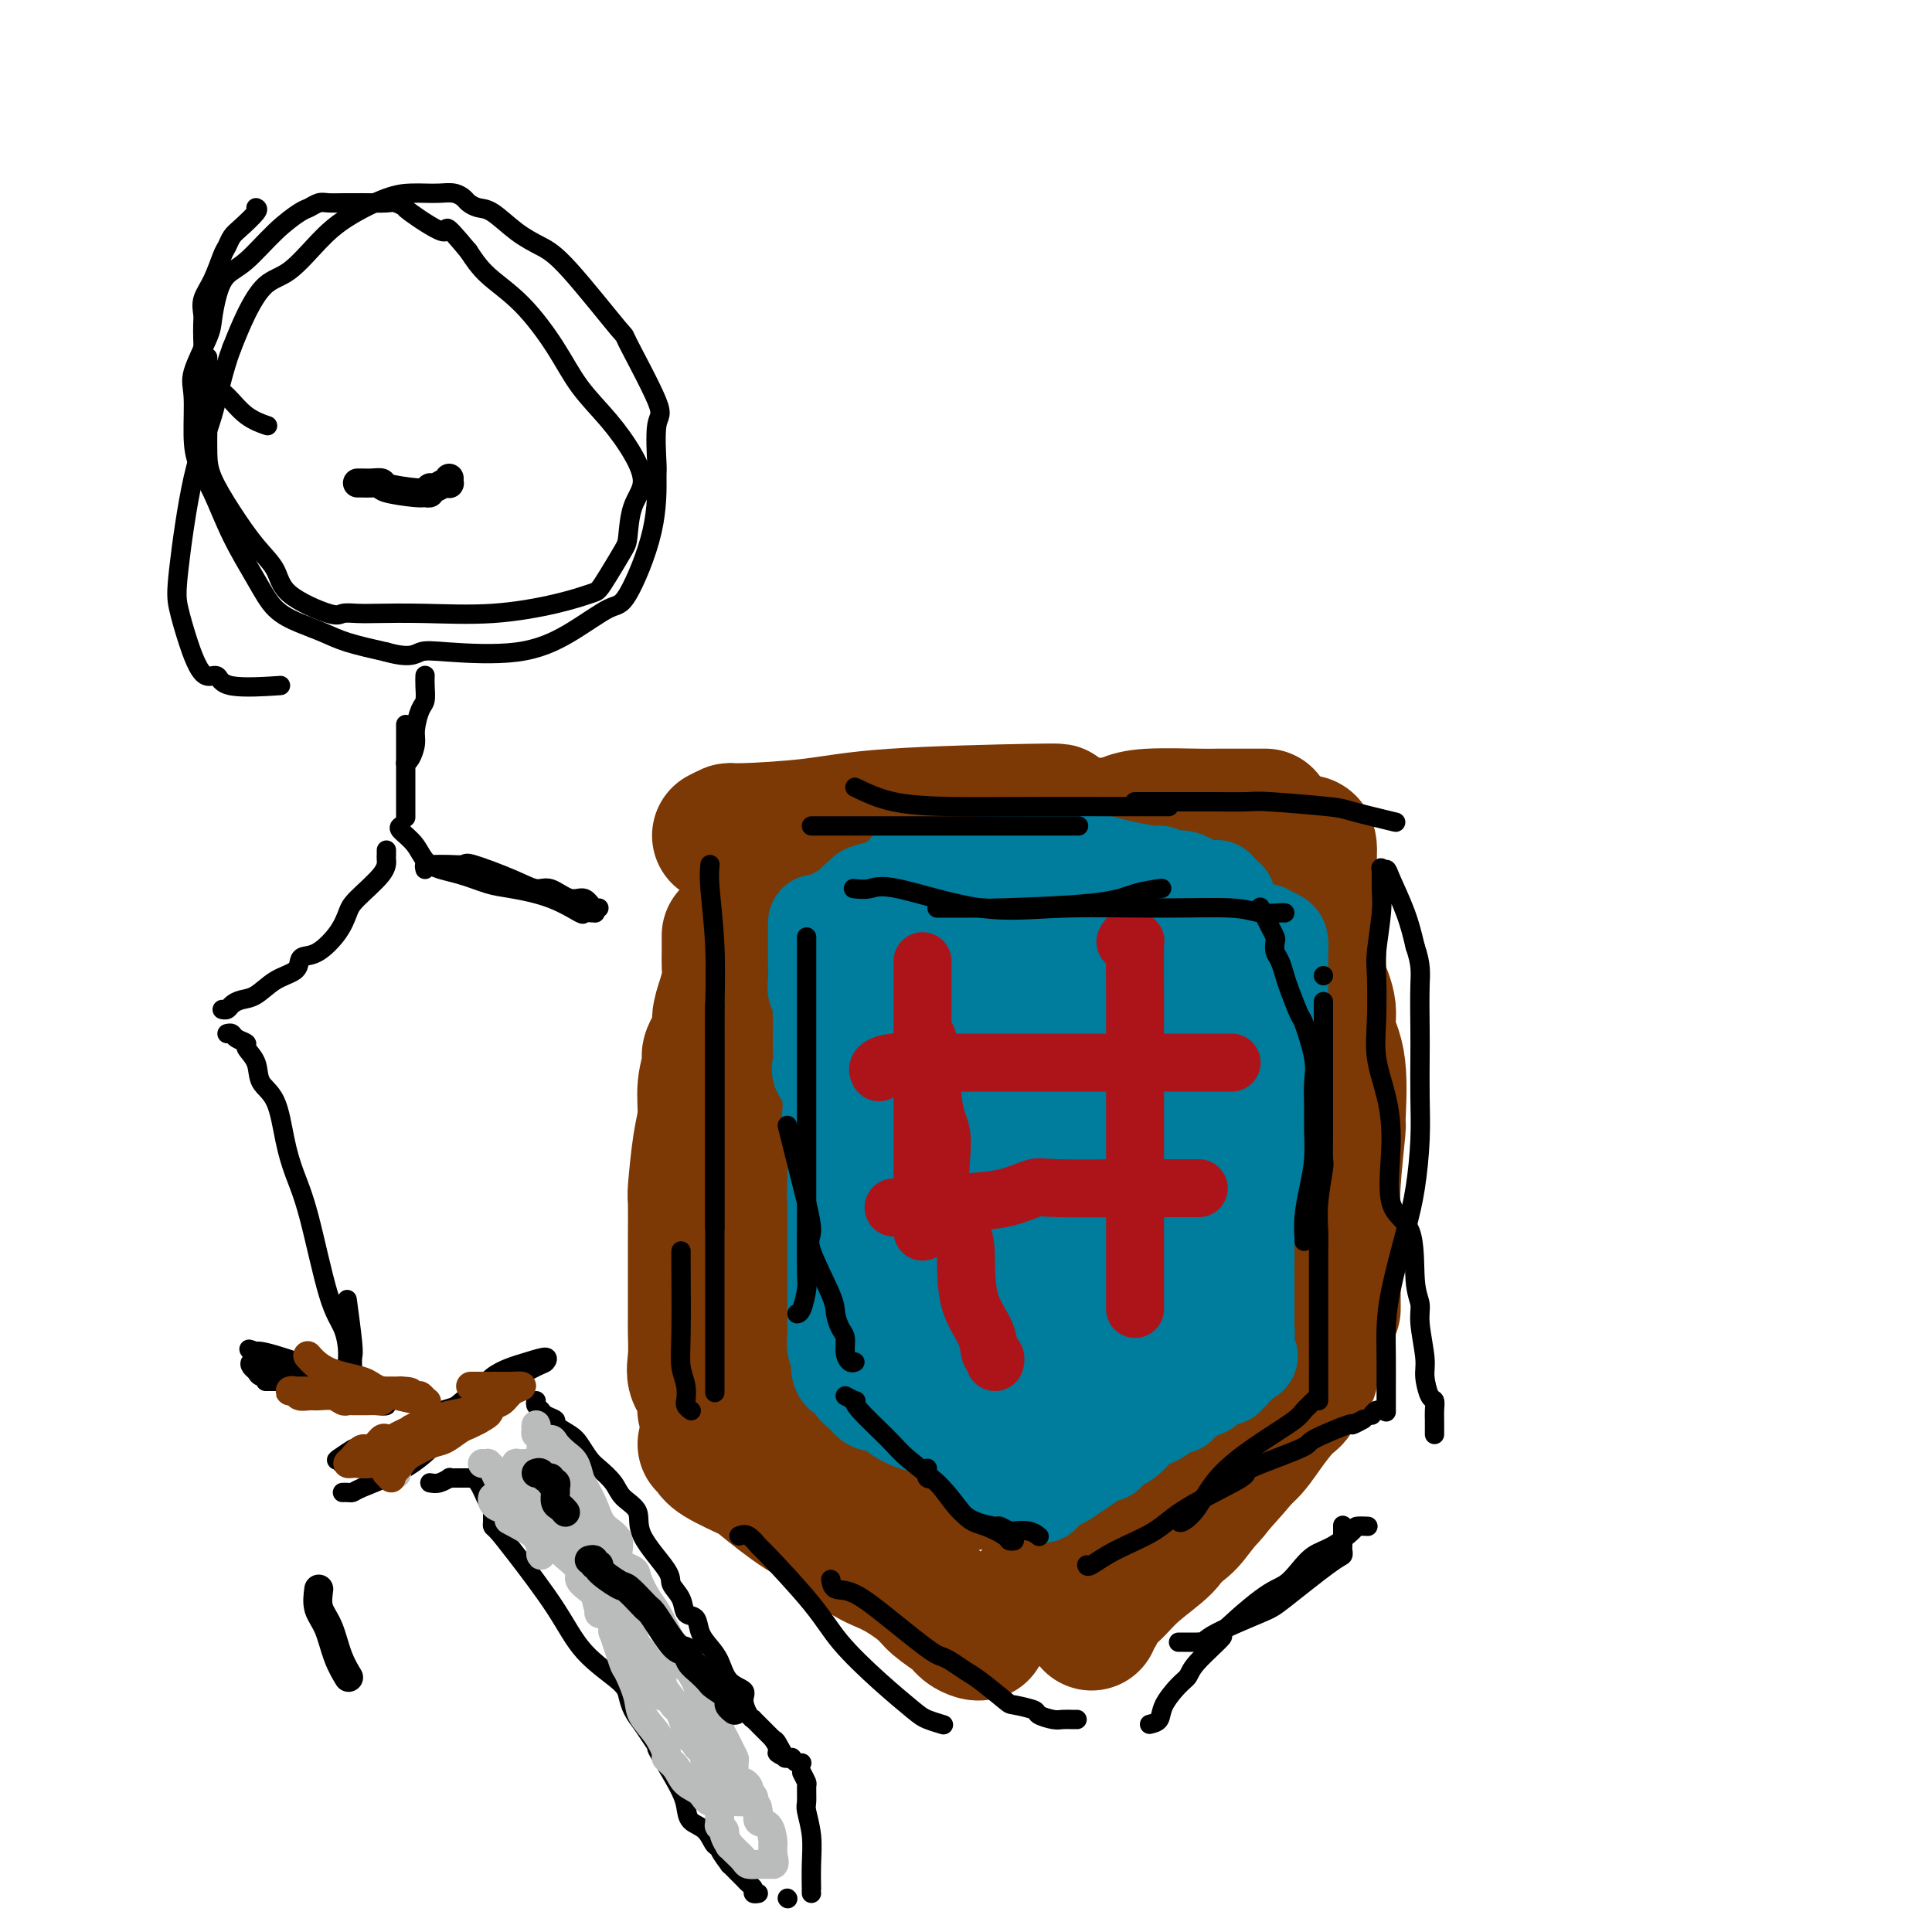 <svg viewBox='0 0 400 400' version='1.1' xmlns='http://www.w3.org/2000/svg' xmlns:xlink='http://www.w3.org/1999/xlink'><g fill='none' stroke='#7C3805' stroke-width='28' stroke-linecap='round' stroke-linejoin='round'><path d='M149,173c0.850,-0.439 1.699,-0.878 2,-1c0.301,-0.122 0.052,0.072 3,0c2.948,-0.072 9.091,-0.412 14,-1c4.909,-0.588 8.584,-1.426 17,-2c8.416,-0.574 21.574,-0.885 28,-1c6.426,-0.115 6.122,-0.033 6,0c-0.122,0.033 -0.061,0.016 0,0'/><path d='M183,171c1.279,-0.000 2.557,-0.000 3,0c0.443,0.000 0.049,0.000 3,0c2.951,-0.000 9.247,-0.000 14,0c4.753,0.000 7.965,0.000 11,0c3.035,-0.000 5.894,-0.001 7,0c1.106,0.001 0.459,0.005 1,0c0.541,-0.005 2.269,-0.017 3,0c0.731,0.017 0.466,0.065 1,0c0.534,-0.065 1.867,-0.241 3,0c1.133,0.241 2.067,0.900 3,1c0.933,0.100 1.867,-0.358 3,0c1.133,0.358 2.467,1.531 3,2c0.533,0.469 0.267,0.235 0,0'/><path d='M231,172c-0.150,-0.340 -0.300,-0.679 0,-1c0.300,-0.321 1.049,-0.622 2,-1c0.951,-0.378 2.104,-0.833 5,-1c2.896,-0.167 7.535,-0.045 10,0c2.465,0.045 2.755,0.012 4,0c1.245,-0.012 3.444,-0.003 5,0c1.556,0.003 2.469,0.001 3,0c0.531,-0.001 0.682,-0.000 1,0c0.318,0.000 0.805,0.000 1,0c0.195,-0.000 0.097,-0.000 0,0'/><path d='M269,175c0.867,-0.479 1.735,-0.958 2,0c0.265,0.958 -0.072,3.352 0,5c0.072,1.648 0.555,2.549 1,4c0.445,1.451 0.853,3.450 1,5c0.147,1.550 0.034,2.649 0,5c-0.034,2.351 0.013,5.953 0,8c-0.013,2.047 -0.084,2.538 0,4c0.084,1.462 0.324,3.894 0,6c-0.324,2.106 -1.210,3.884 -2,5c-0.790,1.116 -1.482,1.570 -2,2c-0.518,0.430 -0.862,0.837 -1,1c-0.138,0.163 -0.069,0.081 0,0'/><path d='M270,192c0.466,0.111 0.932,0.223 1,1c0.068,0.777 -0.261,2.220 0,4c0.261,1.780 1.113,3.899 2,6c0.887,2.101 1.808,4.186 2,6c0.192,1.814 -0.345,3.358 0,5c0.345,1.642 1.571,3.381 2,7c0.429,3.619 0.063,9.118 0,11c-0.063,1.882 0.179,0.147 0,2c-0.179,1.853 -0.780,7.295 -1,11c-0.220,3.705 -0.059,5.672 0,9c0.059,3.328 0.016,8.016 0,11c-0.016,2.984 -0.004,4.265 0,5c0.004,0.735 0.001,0.924 0,1c-0.001,0.076 -0.001,0.038 0,0'/><path d='M272,234c0.008,-0.071 0.016,-0.142 0,1c-0.016,1.142 -0.055,3.498 0,5c0.055,1.502 0.205,2.149 0,3c-0.205,0.851 -0.764,1.905 -1,3c-0.236,1.095 -0.150,2.230 0,3c0.150,0.770 0.364,1.174 0,3c-0.364,1.826 -1.305,5.074 -2,7c-0.695,1.926 -1.144,2.532 -2,4c-0.856,1.468 -2.121,3.800 -3,5c-0.879,1.200 -1.374,1.267 -2,2c-0.626,0.733 -1.383,2.130 -2,3c-0.617,0.870 -1.093,1.213 -2,2c-0.907,0.787 -2.244,2.020 -3,3c-0.756,0.980 -0.930,1.709 -1,2c-0.070,0.291 -0.035,0.146 0,0'/><path d='M226,336c0.027,-0.298 0.055,-0.596 0,-1c-0.055,-0.404 -0.191,-0.914 0,-1c0.191,-0.086 0.710,0.251 1,0c0.290,-0.251 0.352,-1.092 1,-2c0.648,-0.908 1.883,-1.883 3,-3c1.117,-1.117 2.118,-2.375 4,-4c1.882,-1.625 4.646,-3.616 6,-5c1.354,-1.384 1.299,-2.161 3,-4c1.701,-1.839 5.158,-4.741 7,-7c1.842,-2.259 2.067,-3.875 3,-5c0.933,-1.125 2.573,-1.757 4,-3c1.427,-1.243 2.642,-3.096 4,-5c1.358,-1.904 2.857,-3.859 4,-5c1.143,-1.141 1.928,-1.469 2,-2c0.072,-0.531 -0.568,-1.266 0,-2c0.568,-0.734 2.345,-1.467 3,-2c0.655,-0.533 0.187,-0.867 0,-1c-0.187,-0.133 -0.094,-0.067 0,0'/><path d='M264,291c-0.464,1.104 -0.929,2.209 -2,4c-1.071,1.791 -2.749,4.269 -5,7c-2.251,2.731 -5.076,5.716 -7,8c-1.924,2.284 -2.947,3.866 -4,5c-1.053,1.134 -2.137,1.819 -4,3c-1.863,1.181 -4.506,2.856 -7,4c-2.494,1.144 -4.840,1.757 -7,3c-2.160,1.243 -4.134,3.118 -6,4c-1.866,0.882 -3.624,0.773 -5,1c-1.376,0.227 -2.370,0.792 -3,1c-0.630,0.208 -0.894,0.059 -1,0c-0.106,-0.059 -0.053,-0.030 0,0'/><path d='M203,338c-0.228,0.072 -0.456,0.145 -1,0c-0.544,-0.145 -1.403,-0.507 -2,-1c-0.597,-0.493 -0.930,-1.116 -2,-2c-1.070,-0.884 -2.875,-2.029 -4,-3c-1.125,-0.971 -1.570,-1.768 -3,-3c-1.430,-1.232 -3.844,-2.898 -6,-4c-2.156,-1.102 -4.054,-1.642 -6,-3c-1.946,-1.358 -3.940,-3.536 -6,-5c-2.060,-1.464 -4.187,-2.213 -7,-4c-2.813,-1.787 -6.313,-4.612 -8,-6c-1.687,-1.388 -1.563,-1.339 -3,-2c-1.437,-0.661 -4.437,-2.033 -6,-3c-1.563,-0.967 -1.690,-1.530 -2,-2c-0.310,-0.470 -0.803,-0.849 -1,-1c-0.197,-0.151 -0.099,-0.076 0,0'/><path d='M163,307c0.423,0.000 0.845,0.000 1,0c0.155,0.000 0.042,0.000 0,0c-0.042,0.000 -0.012,0.000 0,0c0.012,0.000 0.006,0.000 0,0'/><path d='M146,292c-0.061,-0.151 -0.121,-0.302 0,-1c0.121,-0.698 0.425,-1.942 0,-3c-0.425,-1.058 -1.578,-1.929 -2,-3c-0.422,-1.071 -0.113,-2.340 0,-4c0.113,-1.660 0.030,-3.711 0,-5c-0.030,-1.289 -0.008,-1.817 0,-3c0.008,-1.183 0.001,-3.021 0,-5c-0.001,-1.979 0.002,-4.101 0,-6c-0.002,-1.899 -0.011,-3.577 0,-6c0.011,-2.423 0.040,-5.592 0,-7c-0.040,-1.408 -0.150,-1.057 0,-3c0.150,-1.943 0.560,-6.181 1,-9c0.440,-2.819 0.910,-4.218 1,-6c0.090,-1.782 -0.201,-3.946 0,-6c0.201,-2.054 0.894,-3.998 1,-5c0.106,-1.002 -0.374,-1.062 0,-2c0.374,-0.938 1.603,-2.754 2,-4c0.397,-1.246 -0.037,-1.922 0,-3c0.037,-1.078 0.546,-2.559 1,-4c0.454,-1.441 0.854,-2.842 1,-4c0.146,-1.158 0.039,-2.073 0,-3c-0.039,-0.927 -0.011,-1.865 0,-3c0.011,-1.135 0.003,-2.467 0,-3c-0.003,-0.533 -0.002,-0.266 0,0'/><path d='M155,191c0.655,1.889 1.310,3.777 2,6c0.690,2.223 1.414,4.779 2,8c0.586,3.221 1.033,7.106 2,11c0.967,3.894 2.455,7.798 3,12c0.545,4.202 0.146,8.703 0,14c-0.146,5.297 -0.039,11.389 0,17c0.039,5.611 0.008,10.741 0,15c-0.008,4.259 0.005,7.646 0,10c-0.005,2.354 -0.029,3.675 0,4c0.029,0.325 0.110,-0.347 1,-3c0.890,-2.653 2.589,-7.289 3,-11c0.411,-3.711 -0.466,-6.499 0,-12c0.466,-5.501 2.276,-13.715 3,-17c0.724,-3.285 0.362,-1.643 0,0'/><path d='M174,208c0.345,-0.739 0.690,-1.478 1,0c0.310,1.478 0.585,5.173 1,9c0.415,3.827 0.972,7.787 2,13c1.028,5.213 2.528,11.680 3,16c0.472,4.320 -0.086,6.493 0,8c0.086,1.507 0.814,2.346 1,3c0.186,0.654 -0.170,1.121 0,1c0.170,-0.121 0.868,-0.831 1,0c0.132,0.831 -0.300,3.201 0,-1c0.300,-4.201 1.334,-14.975 2,-22c0.666,-7.025 0.964,-10.301 1,-16c0.036,-5.699 -0.189,-13.820 0,-20c0.189,-6.180 0.791,-10.417 1,-13c0.209,-2.583 0.026,-3.511 0,-4c-0.026,-0.489 0.107,-0.537 0,-1c-0.107,-0.463 -0.453,-1.339 0,-1c0.453,0.339 1.704,1.895 4,8c2.296,6.105 5.637,16.760 8,24c2.363,7.240 3.747,11.065 5,15c1.253,3.935 2.374,7.980 3,10c0.626,2.020 0.756,2.015 1,2c0.244,-0.015 0.601,-0.041 1,0c0.399,0.041 0.839,0.148 1,0c0.161,-0.148 0.043,-0.551 0,-2c-0.043,-1.449 -0.012,-3.945 0,-6c0.012,-2.055 0.003,-3.669 0,-5c-0.003,-1.331 -0.001,-2.380 0,-4c0.001,-1.620 0.000,-3.810 0,-6'/><path d='M210,216c0.949,-5.081 2.821,-6.285 4,-7c1.179,-0.715 1.667,-0.941 2,-1c0.333,-0.059 0.513,0.050 1,0c0.487,-0.050 1.281,-0.258 2,0c0.719,0.258 1.361,0.984 2,2c0.639,1.016 1.274,2.324 2,3c0.726,0.676 1.542,0.720 2,1c0.458,0.280 0.557,0.796 1,1c0.443,0.204 1.231,0.097 2,0c0.769,-0.097 1.520,-0.184 2,-1c0.480,-0.816 0.691,-2.361 1,-3c0.309,-0.639 0.716,-0.372 1,-1c0.284,-0.628 0.443,-2.152 1,-3c0.557,-0.848 1.510,-1.021 2,-2c0.490,-0.979 0.515,-2.765 1,-4c0.485,-1.235 1.429,-1.920 2,-2c0.571,-0.080 0.769,0.446 1,1c0.231,0.554 0.494,1.136 1,2c0.506,0.864 1.253,2.009 2,5c0.747,2.991 1.492,7.828 2,12c0.508,4.172 0.777,7.679 1,11c0.223,3.321 0.400,6.457 1,9c0.600,2.543 1.623,4.492 2,6c0.377,1.508 0.108,2.574 0,3c-0.108,0.426 -0.054,0.213 0,0'/><path d='M248,248c2.409,6.663 3.430,-1.181 4,-5c0.570,-3.819 0.689,-3.615 1,-3c0.311,0.615 0.813,1.642 1,2c0.187,0.358 0.060,0.049 0,4c-0.060,3.951 -0.053,12.162 0,16c0.053,3.838 0.150,3.304 0,6c-0.150,2.696 -0.548,8.622 -1,12c-0.452,3.378 -0.959,4.209 -1,5c-0.041,0.791 0.383,1.541 0,2c-0.383,0.459 -1.572,0.625 -2,1c-0.428,0.375 -0.096,0.957 0,1c0.096,0.043 -0.044,-0.455 -1,0c-0.956,0.455 -2.728,1.863 -5,3c-2.272,1.137 -5.045,2.003 -9,4c-3.955,1.997 -9.091,5.123 -14,7c-4.909,1.877 -9.591,2.503 -13,3c-3.409,0.497 -5.544,0.866 -7,1c-1.456,0.134 -2.234,0.034 -3,0c-0.766,-0.034 -1.520,-0.001 -2,0c-0.480,0.001 -0.687,-0.030 -1,0c-0.313,0.030 -0.733,0.121 -1,0c-0.267,-0.121 -0.379,-0.456 -1,-1c-0.621,-0.544 -1.749,-1.298 -3,-2c-1.251,-0.702 -2.626,-1.351 -4,-2'/><path d='M186,302c-1.793,-1.377 -1.775,-2.319 -2,-3c-0.225,-0.681 -0.691,-1.101 -1,-1c-0.309,0.101 -0.460,0.725 0,1c0.460,0.275 1.530,0.203 3,1c1.470,0.797 3.341,2.462 5,3c1.659,0.538 3.108,-0.052 4,0c0.892,0.052 1.228,0.747 2,1c0.772,0.253 1.981,0.064 4,0c2.019,-0.064 4.847,-0.003 7,0c2.153,0.003 3.632,-0.052 5,0c1.368,0.052 2.624,0.210 4,0c1.376,-0.210 2.870,-0.787 5,-1c2.130,-0.213 4.894,-0.061 6,0c1.106,0.061 0.553,0.030 0,0'/></g>
<g fill='none' stroke='#007C9C' stroke-width='20' stroke-linecap='round' stroke-linejoin='round'><path d='M169,191c0.000,0.317 0.000,0.634 0,1c-0.000,0.366 -0.000,0.783 0,1c0.000,0.217 0.000,0.236 0,1c-0.000,0.764 -0.001,2.275 0,3c0.001,0.725 0.004,0.666 0,1c-0.004,0.334 -0.015,1.061 0,2c0.015,0.939 0.057,2.090 0,3c-0.057,0.910 -0.211,1.578 0,2c0.211,0.422 0.789,0.599 1,1c0.211,0.401 0.057,1.028 0,2c-0.057,0.972 -0.015,2.290 0,3c0.015,0.710 0.005,0.813 0,1c-0.005,0.187 -0.003,0.459 0,1c0.003,0.541 0.008,1.352 0,2c-0.008,0.648 -0.030,1.132 0,2c0.030,0.868 0.113,2.120 0,3c-0.113,0.880 -0.422,1.390 0,2c0.422,0.610 1.576,1.321 2,2c0.424,0.679 0.117,1.326 0,2c-0.117,0.674 -0.046,1.374 0,2c0.046,0.626 0.065,1.178 0,2c-0.065,0.822 -0.214,1.915 0,3c0.214,1.085 0.789,2.164 1,3c0.211,0.836 0.056,1.430 0,2c-0.056,0.570 -0.015,1.115 0,2c0.015,0.885 0.004,2.110 0,3c-0.004,0.890 -0.002,1.445 0,2'/><path d='M173,245c0.619,8.695 0.166,3.433 0,2c-0.166,-1.433 -0.044,0.963 0,2c0.044,1.037 0.012,0.715 0,1c-0.012,0.285 -0.003,1.177 0,2c0.003,0.823 0.001,1.577 0,2c-0.001,0.423 -0.000,0.516 0,1c0.000,0.484 0.000,1.360 0,2c-0.000,0.640 -0.000,1.046 0,2c0.000,0.954 0.000,2.457 0,3c-0.000,0.543 0.000,0.125 0,1c-0.000,0.875 -0.000,3.042 0,4c0.000,0.958 0.000,0.709 0,1c-0.000,0.291 -0.000,1.124 0,2c0.000,0.876 0.000,1.796 0,2c-0.000,0.204 -0.001,-0.308 0,0c0.001,0.308 0.004,1.436 0,2c-0.004,0.564 -0.015,0.565 0,1c0.015,0.435 0.054,1.304 0,2c-0.054,0.696 -0.203,1.220 0,2c0.203,0.780 0.757,1.816 1,2c0.243,0.184 0.174,-0.484 0,0c-0.174,0.484 -0.454,2.119 0,3c0.454,0.881 1.640,1.009 2,1c0.360,-0.009 -0.108,-0.154 0,0c0.108,0.154 0.792,0.608 1,1c0.208,0.392 -0.059,0.721 0,1c0.059,0.279 0.446,0.508 1,1c0.554,0.492 1.277,1.246 2,2'/><path d='M180,290c1.101,0.924 0.853,0.236 1,0c0.147,-0.236 0.688,-0.018 1,0c0.312,0.018 0.393,-0.163 1,0c0.607,0.163 1.740,0.670 2,1c0.260,0.330 -0.352,0.483 0,1c0.352,0.517 1.670,1.400 3,2c1.330,0.600 2.674,0.919 3,1c0.326,0.081 -0.366,-0.076 0,0c0.366,0.076 1.789,0.384 3,1c1.211,0.616 2.208,1.541 3,2c0.792,0.459 1.378,0.453 2,1c0.622,0.547 1.279,1.647 2,2c0.721,0.353 1.508,-0.042 2,0c0.492,0.042 0.691,0.522 1,1c0.309,0.478 0.727,0.955 1,1c0.273,0.045 0.402,-0.341 1,0c0.598,0.341 1.667,1.411 2,2c0.333,0.589 -0.070,0.697 0,1c0.070,0.303 0.613,0.799 1,1c0.387,0.201 0.619,0.105 1,0c0.381,-0.105 0.910,-0.221 1,0c0.090,0.221 -0.260,0.777 0,1c0.260,0.223 1.130,0.111 2,0'/><path d='M213,308c5.141,2.821 1.495,0.872 1,0c-0.495,-0.872 2.161,-0.668 4,-1c1.839,-0.332 2.860,-1.198 4,-2c1.140,-0.802 2.399,-1.538 3,-2c0.601,-0.462 0.543,-0.650 1,-1c0.457,-0.350 1.427,-0.864 2,-1c0.573,-0.136 0.748,0.105 1,0c0.252,-0.105 0.582,-0.557 1,-1c0.418,-0.443 0.923,-0.878 1,-1c0.077,-0.122 -0.274,0.069 0,0c0.274,-0.069 1.175,-0.398 2,-1c0.825,-0.602 1.576,-1.475 2,-2c0.424,-0.525 0.520,-0.700 1,-1c0.480,-0.300 1.343,-0.725 2,-1c0.657,-0.275 1.107,-0.398 2,-1c0.893,-0.602 2.227,-1.681 3,-2c0.773,-0.319 0.983,0.121 1,0c0.017,-0.121 -0.160,-0.805 0,-1c0.160,-0.195 0.658,0.098 1,0c0.342,-0.098 0.529,-0.587 1,-1c0.471,-0.413 1.226,-0.751 2,-1c0.774,-0.249 1.565,-0.411 2,-1c0.435,-0.589 0.512,-1.607 1,-2c0.488,-0.393 1.385,-0.160 2,0c0.615,0.160 0.948,0.249 1,0c0.052,-0.249 -0.178,-0.836 0,-1c0.178,-0.164 0.765,0.096 1,0c0.235,-0.096 0.117,-0.548 0,-1'/><path d='M255,283c6.740,-4.027 2.590,-1.593 1,-1c-1.590,0.593 -0.618,-0.654 0,-1c0.618,-0.346 0.884,0.210 1,0c0.116,-0.210 0.084,-1.184 0,-2c-0.084,-0.816 -0.219,-1.472 0,-2c0.219,-0.528 0.791,-0.927 1,-1c0.209,-0.073 0.056,0.181 0,0c-0.056,-0.181 -0.015,-0.797 0,-2c0.015,-1.203 0.004,-2.994 0,-4c-0.004,-1.006 -0.001,-1.227 0,-2c0.001,-0.773 -0.001,-2.097 0,-3c0.001,-0.903 0.005,-1.385 0,-2c-0.005,-0.615 -0.017,-1.365 0,-2c0.017,-0.635 0.065,-1.156 0,-2c-0.065,-0.844 -0.241,-2.011 0,-3c0.241,-0.989 0.901,-1.801 1,-3c0.099,-1.199 -0.362,-2.786 0,-4c0.362,-1.214 1.547,-2.054 2,-3c0.453,-0.946 0.173,-1.997 0,-3c-0.173,-1.003 -0.240,-1.959 0,-3c0.240,-1.041 0.786,-2.168 1,-3c0.214,-0.832 0.096,-1.368 0,-2c-0.096,-0.632 -0.169,-1.361 0,-2c0.169,-0.639 0.581,-1.188 1,-2c0.419,-0.812 0.844,-1.888 1,-3c0.156,-1.112 0.042,-2.261 0,-3c-0.042,-0.739 -0.012,-1.068 0,-2c0.012,-0.932 0.006,-2.466 0,-4'/><path d='M264,219c1.332,-9.986 0.161,-2.950 0,-1c-0.161,1.950 0.689,-1.186 1,-3c0.311,-1.814 0.083,-2.306 0,-3c-0.083,-0.694 -0.022,-1.590 0,-2c0.022,-0.410 0.006,-0.334 0,-1c-0.006,-0.666 -0.002,-2.076 0,-3c0.002,-0.924 0.000,-1.364 0,-2c-0.000,-0.636 -0.000,-1.467 0,-2c0.000,-0.533 -0.000,-0.768 0,-1c0.000,-0.232 0.000,-0.461 0,-1c-0.000,-0.539 -0.002,-1.387 0,-2c0.002,-0.613 0.007,-0.991 0,-1c-0.007,-0.009 -0.025,0.352 0,0c0.025,-0.352 0.094,-1.415 0,-2c-0.094,-0.585 -0.351,-0.690 -1,-1c-0.649,-0.310 -1.689,-0.823 -2,-1c-0.311,-0.177 0.108,-0.017 0,0c-0.108,0.017 -0.744,-0.108 -1,0c-0.256,0.108 -0.132,0.449 -1,0c-0.868,-0.449 -2.729,-1.689 -4,-2c-1.271,-0.311 -1.954,0.305 -3,0c-1.046,-0.305 -2.457,-1.532 -4,-2c-1.543,-0.468 -3.218,-0.177 -5,0c-1.782,0.177 -3.672,0.240 -6,0c-2.328,-0.240 -5.094,-0.783 -7,-1c-1.906,-0.217 -2.953,-0.109 -4,0'/><path d='M227,188c-4.019,-0.631 -3.065,-1.709 -3,-2c0.065,-0.291 -0.759,0.206 -3,0c-2.241,-0.206 -5.900,-1.113 -8,-2c-2.100,-0.887 -2.643,-1.753 -4,-2c-1.357,-0.247 -3.530,0.126 -6,0c-2.470,-0.126 -5.238,-0.751 -7,-1c-1.762,-0.249 -2.517,-0.121 -3,0c-0.483,0.121 -0.694,0.234 -1,0c-0.306,-0.234 -0.707,-0.816 -1,-1c-0.293,-0.184 -0.479,0.030 -1,0c-0.521,-0.030 -1.379,-0.305 -2,0c-0.621,0.305 -1.005,1.190 -2,2c-0.995,0.810 -2.599,1.544 -4,2c-1.401,0.456 -2.597,0.634 -3,1c-0.403,0.366 -0.011,0.922 0,1c0.011,0.078 -0.359,-0.321 -1,0c-0.641,0.321 -1.552,1.361 -2,2c-0.448,0.639 -0.432,0.875 -1,1c-0.568,0.125 -1.721,0.138 -2,1c-0.279,0.862 0.317,2.574 0,3c-0.317,0.426 -1.548,-0.432 -2,0c-0.452,0.432 -0.126,2.154 0,3c0.126,0.846 0.050,0.815 0,1c-0.050,0.185 -0.075,0.586 1,1c1.075,0.414 3.251,0.842 5,1c1.749,0.158 3.071,0.045 6,0c2.929,-0.045 7.464,-0.023 12,0'/><path d='M195,199c5.772,0.448 8.203,0.067 11,0c2.797,-0.067 5.958,0.178 9,0c3.042,-0.178 5.963,-0.780 7,-1c1.037,-0.220 0.191,-0.059 0,0c-0.191,0.059 0.273,0.016 1,0c0.727,-0.016 1.718,-0.004 2,0c0.282,0.004 -0.146,0.001 1,0c1.146,-0.001 3.866,-0.001 5,0c1.134,0.001 0.682,0.002 1,0c0.318,-0.002 1.407,-0.008 2,0c0.593,0.008 0.691,0.029 1,0c0.309,-0.029 0.830,-0.107 1,0c0.170,0.107 -0.012,0.399 0,1c0.012,0.601 0.217,1.510 0,2c-0.217,0.490 -0.858,0.561 -3,1c-2.142,0.439 -5.786,1.246 -9,2c-3.214,0.754 -5.999,1.456 -9,2c-3.001,0.544 -6.217,0.929 -9,1c-2.783,0.071 -5.134,-0.173 -7,0c-1.866,0.173 -3.247,0.764 -4,1c-0.753,0.236 -0.876,0.118 -1,0'/><path d='M194,208c-6.681,1.083 -2.384,0.290 -1,0c1.384,-0.290 -0.147,-0.078 -1,0c-0.853,0.078 -1.030,0.020 -1,0c0.030,-0.020 0.266,-0.004 0,0c-0.266,0.004 -1.033,-0.005 -2,0c-0.967,0.005 -2.133,0.025 -3,0c-0.867,-0.025 -1.436,-0.095 -2,0c-0.564,0.095 -1.122,0.354 -2,1c-0.878,0.646 -2.077,1.679 -3,2c-0.923,0.321 -1.569,-0.069 -2,0c-0.431,0.069 -0.646,0.597 -1,1c-0.354,0.403 -0.845,0.683 -1,1c-0.155,0.317 0.026,0.673 0,1c-0.026,0.327 -0.261,0.626 0,1c0.261,0.374 1.017,0.823 2,1c0.983,0.177 2.195,0.082 5,0c2.805,-0.082 7.205,-0.151 11,0c3.795,0.151 6.985,0.521 11,0c4.015,-0.521 8.855,-1.933 12,-3c3.145,-1.067 4.594,-1.787 6,-2c1.406,-0.213 2.768,0.083 4,0c1.232,-0.083 2.332,-0.544 3,-1c0.668,-0.456 0.903,-0.907 1,-1c0.097,-0.093 0.054,0.171 1,0c0.946,-0.171 2.880,-0.778 4,-1c1.120,-0.222 1.427,-0.060 2,0c0.573,0.060 1.411,0.016 2,0c0.589,-0.016 0.928,-0.004 1,0c0.072,0.004 -0.122,0.001 0,0c0.122,-0.001 0.561,-0.001 1,0'/><path d='M241,208c5.722,-1.156 1.528,-0.047 0,1c-1.528,1.047 -0.389,2.030 0,3c0.389,0.970 0.030,1.927 -1,3c-1.030,1.073 -2.730,2.263 -4,4c-1.270,1.737 -2.111,4.021 -3,5c-0.889,0.979 -1.826,0.655 -3,1c-1.174,0.345 -2.583,1.360 -4,2c-1.417,0.640 -2.841,0.903 -4,1c-1.159,0.097 -2.052,0.026 -3,0c-0.948,-0.026 -1.949,-0.007 -3,0c-1.051,0.007 -2.151,0.002 -4,0c-1.849,-0.002 -4.446,-0.001 -6,0c-1.554,0.001 -2.066,0.001 -3,0c-0.934,-0.001 -2.292,-0.002 -3,0c-0.708,0.002 -0.766,0.008 -1,0c-0.234,-0.008 -0.643,-0.028 -1,0c-0.357,0.028 -0.664,0.106 -1,0c-0.336,-0.106 -0.703,-0.395 -1,0c-0.297,0.395 -0.523,1.473 -1,2c-0.477,0.527 -1.203,0.502 -2,1c-0.797,0.498 -1.663,1.519 -2,2c-0.337,0.481 -0.143,0.423 0,1c0.143,0.577 0.235,1.788 0,3c-0.235,1.212 -0.798,2.423 -1,3c-0.202,0.577 -0.044,0.519 0,1c0.044,0.481 -0.026,1.502 0,2c0.026,0.498 0.148,0.473 1,1c0.852,0.527 2.435,1.605 3,2c0.565,0.395 0.114,0.106 1,0c0.886,-0.106 3.110,-0.030 5,0c1.890,0.030 3.445,0.015 5,0'/><path d='M205,246c4.987,0.039 9.953,-1.363 14,-2c4.047,-0.637 7.174,-0.511 10,-1c2.826,-0.489 5.353,-1.595 7,-2c1.647,-0.405 2.416,-0.109 3,0c0.584,0.109 0.983,0.029 1,0c0.017,-0.029 -0.348,-0.009 0,0c0.348,0.009 1.407,0.008 2,0c0.593,-0.008 0.719,-0.023 1,0c0.281,0.023 0.717,0.082 1,0c0.283,-0.082 0.411,-0.307 1,0c0.589,0.307 1.637,1.145 2,2c0.363,0.855 0.042,1.725 0,3c-0.042,1.275 0.197,2.954 0,4c-0.197,1.046 -0.829,1.460 -1,2c-0.171,0.540 0.120,1.206 -1,2c-1.120,0.794 -3.650,1.715 -5,2c-1.350,0.285 -1.519,-0.067 -3,0c-1.481,0.067 -4.273,0.554 -6,1c-1.727,0.446 -2.389,0.853 -4,1c-1.611,0.147 -4.170,0.035 -5,0c-0.830,-0.035 0.070,0.006 0,0c-0.070,-0.006 -1.110,-0.058 -2,0c-0.890,0.058 -1.629,0.226 -3,0c-1.371,-0.226 -3.374,-0.845 -5,-1c-1.626,-0.155 -2.875,0.155 -4,0c-1.125,-0.155 -2.125,-0.773 -3,-1c-0.875,-0.227 -1.624,-0.061 -2,0c-0.376,0.061 -0.379,0.016 -1,0c-0.621,-0.016 -1.859,-0.004 -3,0c-1.141,0.004 -2.183,0.001 -3,0c-0.817,-0.001 -1.408,-0.001 -2,0'/><path d='M194,256c-5.497,-0.299 -2.741,-0.045 -2,0c0.741,0.045 -0.533,-0.118 -1,0c-0.467,0.118 -0.125,0.518 0,1c0.125,0.482 0.034,1.046 0,2c-0.034,0.954 -0.012,2.297 0,3c0.012,0.703 0.013,0.766 0,1c-0.013,0.234 -0.041,0.641 0,1c0.041,0.359 0.150,0.671 0,1c-0.150,0.329 -0.558,0.675 0,1c0.558,0.325 2.082,0.630 4,1c1.918,0.370 4.230,0.806 5,1c0.770,0.194 -0.003,0.146 0,0c0.003,-0.146 0.781,-0.389 2,0c1.219,0.389 2.877,1.411 4,2c1.123,0.589 1.710,0.746 2,1c0.290,0.254 0.285,0.604 1,1c0.715,0.396 2.152,0.838 3,1c0.848,0.162 1.107,0.046 1,0c-0.107,-0.046 -0.580,-0.020 0,0c0.580,0.020 2.215,0.035 3,0c0.785,-0.035 0.721,-0.118 1,0c0.279,0.118 0.901,0.438 2,0c1.099,-0.438 2.675,-1.634 4,-2c1.325,-0.366 2.400,0.099 3,0c0.600,-0.099 0.726,-0.760 1,-1c0.274,-0.240 0.698,-0.059 1,0c0.302,0.059 0.483,-0.005 1,0c0.517,0.005 1.370,0.078 2,0c0.630,-0.078 1.037,-0.308 2,0c0.963,0.308 2.481,1.154 4,2'/><path d='M237,272c4.033,0.023 1.617,0.580 1,1c-0.617,0.420 0.567,0.702 1,1c0.433,0.298 0.117,0.613 0,1c-0.117,0.387 -0.033,0.847 0,1c0.033,0.153 0.015,-0.001 0,0c-0.015,0.001 -0.027,0.158 0,1c0.027,0.842 0.092,2.368 0,3c-0.092,0.632 -0.342,0.369 -1,1c-0.658,0.631 -1.722,2.155 -3,3c-1.278,0.845 -2.768,1.011 -4,1c-1.232,-0.011 -2.206,-0.199 -5,0c-2.794,0.199 -7.407,0.785 -9,1c-1.593,0.215 -0.165,0.059 -1,0c-0.835,-0.059 -3.932,-0.019 -6,0c-2.068,0.019 -3.107,0.019 -4,0c-0.893,-0.019 -1.640,-0.058 -2,0c-0.360,0.058 -0.334,0.213 -1,0c-0.666,-0.213 -2.025,-0.793 -3,-1c-0.975,-0.207 -1.568,-0.042 -2,0c-0.432,0.042 -0.703,-0.040 -1,0c-0.297,0.040 -0.618,0.203 -1,0c-0.382,-0.203 -0.823,-0.772 -1,-1c-0.177,-0.228 -0.088,-0.114 0,0'/><path d='M195,284c-6.196,0.113 -1.687,0.394 0,1c1.687,0.606 0.553,1.535 1,2c0.447,0.465 2.476,0.464 4,1c1.524,0.536 2.543,1.607 3,2c0.457,0.393 0.351,0.108 2,0c1.649,-0.108 5.053,-0.040 7,0c1.947,0.040 2.437,0.053 4,0c1.563,-0.053 4.200,-0.170 7,-1c2.800,-0.830 5.764,-2.373 8,-3c2.236,-0.627 3.745,-0.339 6,-1c2.255,-0.661 5.255,-2.271 7,-3c1.745,-0.729 2.233,-0.577 3,-1c0.767,-0.423 1.813,-1.423 2,-2c0.187,-0.577 -0.486,-0.732 0,-1c0.486,-0.268 2.130,-0.649 3,-2c0.870,-1.351 0.965,-3.673 1,-5c0.035,-1.327 0.010,-1.658 0,-3c-0.010,-1.342 -0.004,-3.694 0,-5c0.004,-1.306 0.008,-1.567 -1,-3c-1.008,-1.433 -3.026,-4.039 -4,-6c-0.974,-1.961 -0.902,-3.279 -1,-5c-0.098,-1.721 -0.366,-3.846 -1,-6c-0.634,-2.154 -1.634,-4.338 -2,-6c-0.366,-1.662 -0.098,-2.801 0,-4c0.098,-1.199 0.026,-2.457 0,-4c-0.026,-1.543 -0.007,-3.372 0,-4c0.007,-0.628 0.002,-0.055 0,-1c-0.002,-0.945 -0.001,-3.408 0,-5c0.001,-1.592 0.000,-2.312 0,-3c-0.000,-0.688 -0.000,-1.344 0,-2'/><path d='M244,214c-0.004,-3.967 -0.015,-2.385 0,-2c0.015,0.385 0.057,-0.428 0,-1c-0.057,-0.572 -0.212,-0.902 0,-1c0.212,-0.098 0.789,0.037 1,0c0.211,-0.037 0.054,-0.244 0,1c-0.054,1.244 -0.005,3.939 0,6c0.005,2.061 -0.033,3.486 0,7c0.033,3.514 0.139,9.115 -1,13c-1.139,3.885 -3.522,6.053 -5,8c-1.478,1.947 -2.051,3.673 -4,7c-1.949,3.327 -5.273,8.254 -7,10c-1.727,1.746 -1.857,0.311 -2,1c-0.143,0.689 -0.300,3.501 -1,5c-0.700,1.499 -1.945,1.686 -3,2c-1.055,0.314 -1.922,0.756 -3,2c-1.078,1.244 -2.369,3.289 -3,4c-0.631,0.711 -0.603,0.087 -1,0c-0.397,-0.087 -1.220,0.363 -2,1c-0.780,0.637 -1.518,1.459 -2,2c-0.482,0.541 -0.707,0.799 -2,1c-1.293,0.201 -3.655,0.343 -5,0c-1.345,-0.343 -1.672,-1.172 -2,-2'/><path d='M202,278c-1.952,-0.636 -2.334,-1.727 -3,-3c-0.666,-1.273 -1.618,-2.729 -3,-5c-1.382,-2.271 -3.196,-5.359 -4,-7c-0.804,-1.641 -0.598,-1.837 -1,-3c-0.402,-1.163 -1.412,-3.292 -2,-4c-0.588,-0.708 -0.754,0.007 -1,0c-0.246,-0.007 -0.574,-0.735 -1,-1c-0.426,-0.265 -0.951,-0.067 -1,0c-0.049,0.067 0.378,0.003 0,0c-0.378,-0.003 -1.563,0.054 -2,0c-0.437,-0.054 -0.128,-0.221 0,1c0.128,1.221 0.076,3.830 0,6c-0.076,2.170 -0.175,3.901 0,6c0.175,2.099 0.625,4.565 1,6c0.375,1.435 0.676,1.839 1,2c0.324,0.161 0.672,0.077 1,0c0.328,-0.077 0.637,-0.149 1,0c0.363,0.149 0.780,0.517 2,0c1.220,-0.517 3.241,-1.921 6,-4c2.759,-2.079 6.255,-4.833 9,-7c2.745,-2.167 4.738,-3.747 6,-6c1.262,-2.253 1.791,-5.178 2,-7c0.209,-1.822 0.097,-2.540 0,-3c-0.097,-0.460 -0.180,-0.662 0,-1c0.180,-0.338 0.623,-0.811 0,-1c-0.623,-0.189 -2.311,-0.095 -4,0'/><path d='M209,247c-1.614,0.556 -3.648,2.945 -6,6c-2.352,3.055 -5.022,6.777 -7,9c-1.978,2.223 -3.263,2.947 -5,4c-1.737,1.053 -3.926,2.436 -5,3c-1.074,0.564 -1.033,0.311 -1,0c0.033,-0.311 0.058,-0.678 0,-1c-0.058,-0.322 -0.198,-0.597 0,-1c0.198,-0.403 0.733,-0.933 0,-7c-0.733,-6.067 -2.736,-17.672 -4,-23c-1.264,-5.328 -1.790,-4.379 -2,-4c-0.210,0.379 -0.105,0.190 0,0'/><path d='M178,230c0.002,-0.360 0.004,-0.720 0,-1c-0.004,-0.280 -0.013,-0.481 0,-1c0.013,-0.519 0.049,-1.358 0,-2c-0.049,-0.642 -0.183,-1.089 0,-2c0.183,-0.911 0.683,-2.286 1,-3c0.317,-0.714 0.449,-0.766 1,-1c0.551,-0.234 1.519,-0.650 2,-1c0.481,-0.350 0.476,-0.633 1,-1c0.524,-0.367 1.578,-0.819 2,-1c0.422,-0.181 0.211,-0.090 0,0'/><path d='M255,217c0.000,-0.343 0.000,-0.686 0,-1c0.000,-0.314 0.000,-0.598 0,-1c-0.000,-0.402 0.000,-0.923 0,-2c0.000,-1.077 -0.000,-2.712 0,-4c0.000,-1.288 0.000,-2.229 0,-3c0.000,-0.771 -0.000,-1.372 0,-2c0.000,-0.628 0.000,-1.282 0,-2c0.000,-0.718 0.000,-1.498 0,-2c0.000,-0.502 0.000,-0.726 0,-1c0.000,-0.274 0.000,-0.598 0,-1c0.000,-0.402 0.000,-0.881 0,-1c-0.000,-0.119 0.000,0.122 0,0c-0.000,-0.122 0.000,-0.607 0,-1c-0.000,-0.393 0.000,-0.693 0,-1c0.000,-0.307 0.000,-0.621 0,-1c-0.000,-0.379 0.000,-0.823 0,-1c0.000,-0.177 0.000,-0.089 0,0'/><path d='M254,187c0.122,-0.455 0.243,-0.910 0,-1c-0.243,-0.090 -0.852,0.186 -1,0c-0.148,-0.186 0.163,-0.835 0,-1c-0.163,-0.165 -0.802,0.154 -1,0c-0.198,-0.154 0.044,-0.781 0,-1c-0.044,-0.219 -0.376,-0.029 -1,0c-0.624,0.029 -1.541,-0.101 -2,0c-0.459,0.101 -0.461,0.434 -1,0c-0.539,-0.434 -1.614,-1.636 -3,-2c-1.386,-0.364 -3.083,0.110 -4,0c-0.917,-0.110 -1.056,-0.804 -1,-1c0.056,-0.196 0.306,0.105 -1,0c-1.306,-0.105 -4.167,-0.617 -6,-1c-1.833,-0.383 -2.638,-0.639 -4,-1c-1.362,-0.361 -3.281,-0.829 -5,-1c-1.719,-0.171 -3.239,-0.046 -4,0c-0.761,0.046 -0.764,0.012 -1,0c-0.236,-0.012 -0.704,-0.004 -1,0c-0.296,0.004 -0.418,0.004 -1,0c-0.582,-0.004 -1.622,-0.011 -3,0c-1.378,0.011 -3.093,0.040 -4,0c-0.907,-0.040 -1.005,-0.150 -2,0c-0.995,0.150 -2.886,0.561 -4,1c-1.114,0.439 -1.450,0.906 -2,1c-0.550,0.094 -1.313,-0.185 -2,0c-0.687,0.185 -1.298,0.833 -2,1c-0.702,0.167 -1.497,-0.147 -2,0c-0.503,0.147 -0.715,0.756 -1,1c-0.285,0.244 -0.642,0.122 -1,0'/><path d='M194,182c-4.702,0.619 -1.456,0.166 -1,0c0.456,-0.166 -1.877,-0.045 -3,0c-1.123,0.045 -1.035,0.013 -1,0c0.035,-0.013 0.018,-0.006 0,0'/></g>
<g fill='none' stroke='#AD1419' stroke-width='12' stroke-linecap='round' stroke-linejoin='round'><path d='M191,199c0.000,0.882 0.000,1.763 0,2c0.000,0.237 0.000,-0.172 0,1c0.000,1.172 0.000,3.925 0,6c0.000,2.075 0.000,3.471 0,7c0.000,3.529 0.000,9.191 0,13c0.000,3.809 0.000,5.766 0,8c0.000,2.234 0.000,4.746 0,7c0.000,2.254 0.000,4.250 0,6c0.000,1.750 0.000,3.252 0,4c0.000,0.748 0.000,0.740 0,1c0.000,0.260 0.000,0.789 0,1c0.000,0.211 0.000,0.106 0,0'/><path d='M192,215c0.443,1.596 0.885,3.192 1,5c0.115,1.808 -0.099,3.829 0,6c0.099,2.171 0.510,4.493 1,6c0.490,1.507 1.061,2.201 1,5c-0.061,2.799 -0.752,7.704 0,11c0.752,3.296 2.947,4.985 4,7c1.053,2.015 0.966,4.357 1,7c0.034,2.643 0.191,5.588 1,8c0.809,2.412 2.269,4.293 3,6c0.731,1.707 0.732,3.241 1,4c0.268,0.759 0.803,0.743 1,1c0.197,0.257 0.056,0.788 0,1c-0.056,0.212 -0.028,0.106 0,0'/><path d='M233,195c0.309,-0.582 0.619,-1.165 1,-1c0.381,0.165 0.834,1.076 1,1c0.166,-0.076 0.044,-1.140 0,1c-0.044,2.140 -0.012,7.485 0,10c0.012,2.515 0.003,2.202 0,5c-0.003,2.798 -0.001,8.709 0,13c0.001,4.291 0.000,6.963 0,10c-0.000,3.037 -0.000,6.440 0,9c0.000,2.560 0.000,4.276 0,7c-0.000,2.724 -0.000,6.457 0,9c0.000,2.543 0.000,3.897 0,5c-0.000,1.103 -0.000,1.955 0,3c0.000,1.045 0.000,2.281 0,3c-0.000,0.719 -0.000,0.920 0,1c0.000,0.080 0.000,0.040 0,0'/><path d='M182,222c-0.184,-0.309 -0.367,-0.619 0,-1c0.367,-0.381 1.285,-0.834 3,-1c1.715,-0.166 4.226,-0.044 6,0c1.774,0.044 2.809,0.012 5,0c2.191,-0.012 5.537,-0.003 8,0c2.463,0.003 4.043,0.001 8,0c3.957,-0.001 10.293,-0.000 15,0c4.707,0.000 7.787,0.000 11,0c3.213,-0.000 6.560,-0.000 9,0c2.440,0.000 3.974,0.000 5,0c1.026,-0.000 1.546,-0.000 2,0c0.454,0.000 0.844,0.000 1,0c0.156,-0.000 0.078,-0.000 0,0'/><path d='M185,250c0.469,-0.027 0.938,-0.053 2,0c1.062,0.053 2.717,0.186 5,0c2.283,-0.186 5.195,-0.691 8,-1c2.805,-0.309 5.502,-0.423 8,-1c2.498,-0.577 4.799,-1.619 6,-2c1.201,-0.381 1.304,-0.102 5,0c3.696,0.102 10.984,0.027 14,0c3.016,-0.027 1.761,-0.007 3,0c1.239,0.007 4.971,0.002 7,0c2.029,-0.002 2.354,-0.001 3,0c0.646,0.001 1.613,0.000 2,0c0.387,-0.000 0.193,-0.000 0,0'/></g>
<g fill='none' stroke='#000000' stroke-width='4' stroke-linecap='round' stroke-linejoin='round'><path d='M167,194c0.000,0.854 0.000,1.708 0,3c-0.000,1.292 -0.000,3.022 0,8c0.000,4.978 0.001,13.204 0,19c-0.001,5.796 -0.003,9.161 0,13c0.003,3.839 0.011,8.153 0,13c-0.011,4.847 -0.042,10.227 0,13c0.042,2.773 0.155,2.939 0,4c-0.155,1.061 -0.580,3.016 -1,4c-0.420,0.984 -0.834,0.995 -1,1c-0.166,0.005 -0.083,0.002 0,0'/><path d='M163,233c0.657,2.642 1.315,5.285 2,8c0.685,2.715 1.398,5.503 2,8c0.602,2.497 1.092,4.703 1,6c-0.092,1.297 -0.767,1.683 0,4c0.767,2.317 2.975,6.563 4,9c1.025,2.437 0.866,3.063 1,4c0.134,0.937 0.561,2.184 1,3c0.439,0.816 0.888,1.199 1,2c0.112,0.801 -0.114,2.019 0,3c0.114,0.981 0.569,1.726 1,2c0.431,0.274 0.837,0.078 1,0c0.163,-0.078 0.081,-0.039 0,0'/><path d='M175,289c0.832,0.441 1.664,0.881 2,1c0.336,0.119 0.175,-0.084 0,0c-0.175,0.084 -0.364,0.457 1,2c1.364,1.543 4.282,4.258 6,6c1.718,1.742 2.236,2.512 4,4c1.764,1.488 4.773,3.695 7,6c2.227,2.305 3.672,4.709 5,6c1.328,1.291 2.538,1.470 4,2c1.462,0.530 3.175,1.410 4,2c0.825,0.590 0.760,0.890 1,1c0.240,0.110 0.783,0.032 1,0c0.217,-0.032 0.109,-0.016 0,0'/><path d='M192,304c-0.129,0.862 -0.258,1.723 0,2c0.258,0.277 0.904,-0.032 2,1c1.096,1.032 2.640,3.405 4,5c1.360,1.595 2.534,2.414 4,3c1.466,0.586 3.225,0.941 4,1c0.775,0.059 0.565,-0.177 1,0c0.435,0.177 1.514,0.766 2,1c0.486,0.234 0.378,0.114 1,0c0.622,-0.114 1.975,-0.223 3,0c1.025,0.223 1.721,0.778 2,1c0.279,0.222 0.139,0.111 0,0'/><path d='M225,324c0.067,0.247 0.133,0.493 1,0c0.867,-0.493 2.534,-1.726 5,-3c2.466,-1.274 5.731,-2.590 8,-4c2.269,-1.410 3.543,-2.914 7,-5c3.457,-2.086 9.096,-4.752 11,-6c1.904,-1.248 0.074,-1.076 2,-2c1.926,-0.924 7.609,-2.945 10,-4c2.391,-1.055 1.489,-1.145 3,-2c1.511,-0.855 5.436,-2.477 7,-3c1.564,-0.523 0.767,0.051 1,0c0.233,-0.051 1.495,-0.729 2,-1c0.505,-0.271 0.252,-0.136 0,0'/><path d='M284,293c0.311,-0.422 0.622,-0.844 1,-1c0.378,-0.156 0.822,-0.044 1,0c0.178,0.044 0.089,0.022 0,0'/><path d='M244,315c0.173,0.177 0.347,0.353 1,0c0.653,-0.353 1.786,-1.236 3,-3c1.214,-1.764 2.510,-4.409 5,-7c2.490,-2.591 6.173,-5.129 9,-7c2.827,-1.871 4.796,-3.076 6,-4c1.204,-0.924 1.642,-1.567 2,-2c0.358,-0.433 0.635,-0.655 1,-1c0.365,-0.345 0.819,-0.813 1,-1c0.181,-0.187 0.091,-0.094 0,0'/><path d='M273,290c-0.000,-0.806 -0.000,-1.611 0,-2c0.000,-0.389 0.000,-0.361 0,-1c-0.000,-0.639 -0.000,-1.944 0,-3c0.000,-1.056 0.000,-1.863 0,-3c-0.000,-1.137 -0.000,-2.604 0,-4c0.000,-1.396 0.000,-2.721 0,-4c-0.000,-1.279 -0.001,-2.512 0,-4c0.001,-1.488 0.004,-3.229 0,-5c-0.004,-1.771 -0.015,-3.571 0,-5c0.015,-1.429 0.057,-2.488 0,-4c-0.057,-1.512 -0.211,-3.479 0,-6c0.211,-2.521 0.789,-5.598 1,-7c0.211,-1.402 0.057,-1.131 0,-2c-0.057,-0.869 -0.015,-2.878 0,-6c0.015,-3.122 0.004,-7.356 0,-10c-0.004,-2.644 -0.001,-3.698 0,-5c0.001,-1.302 0.000,-2.850 0,-5c-0.000,-2.150 -0.000,-4.900 0,-6c0.000,-1.100 0.000,-0.550 0,0'/><path d='M274,202c0.000,0.000 0.000,0.000 0,0c0.000,0.000 0.000,0.000 0,0'/><path d='M270,257c0.022,-0.114 0.044,-0.227 0,-1c-0.044,-0.773 -0.155,-2.204 0,-4c0.155,-1.796 0.577,-3.957 1,-6c0.423,-2.043 0.847,-3.967 1,-6c0.153,-2.033 0.034,-4.174 0,-6c-0.034,-1.826 0.017,-3.336 0,-5c-0.017,-1.664 -0.102,-3.482 0,-5c0.102,-1.518 0.392,-2.737 0,-5c-0.392,-2.263 -1.467,-5.569 -2,-7c-0.533,-1.431 -0.525,-0.988 -1,-2c-0.475,-1.012 -1.434,-3.479 -2,-5c-0.566,-1.521 -0.739,-2.094 -1,-3c-0.261,-0.906 -0.609,-2.144 -1,-3c-0.391,-0.856 -0.826,-1.331 -1,-2c-0.174,-0.669 -0.089,-1.532 0,-2c0.089,-0.468 0.181,-0.543 0,-1c-0.181,-0.457 -0.636,-1.298 -1,-2c-0.364,-0.702 -0.636,-1.266 -1,-2c-0.364,-0.734 -0.818,-1.638 -1,-2c-0.182,-0.362 -0.091,-0.181 0,0'/><path d='M177,184c-0.268,-0.033 -0.537,-0.065 0,0c0.537,0.065 1.879,0.228 3,0c1.121,-0.228 2.022,-0.847 6,0c3.978,0.847 11.035,3.159 17,4c5.965,0.841 10.838,0.211 17,0c6.162,-0.211 13.613,-0.004 20,0c6.387,0.004 11.712,-0.195 15,0c3.288,0.195 4.541,0.784 6,1c1.459,0.216 3.124,0.058 4,0c0.876,-0.058 0.965,-0.017 1,0c0.035,0.017 0.018,0.008 0,0'/><path d='M194,188c0.670,-0.001 1.340,-0.002 2,0c0.660,0.002 1.311,0.008 3,0c1.689,-0.008 4.415,-0.030 5,0c0.585,0.030 -0.970,0.113 3,0c3.970,-0.113 13.466,-0.422 19,-1c5.534,-0.578 7.105,-1.425 9,-2c1.895,-0.575 4.113,-0.879 5,-1c0.887,-0.121 0.444,-0.061 0,0'/><path d='M168,171c4.351,0.000 8.701,0.000 14,0c5.299,0.000 11.546,0.000 17,0c5.454,-0.000 10.113,0.000 13,0c2.887,0.000 4.001,0.000 5,0c0.999,0.000 1.884,0.000 3,0c1.116,0.000 2.462,0.000 3,0c0.538,0.000 0.269,0.000 0,0'/><path d='M177,163c2.391,1.155 4.783,2.309 8,3c3.217,0.691 7.261,0.917 12,1c4.739,0.083 10.173,0.022 16,0c5.827,-0.022 12.048,-0.006 16,0c3.952,0.006 5.637,0.002 7,0c1.363,-0.002 2.404,-0.000 3,0c0.596,0.000 0.747,0.000 1,0c0.253,-0.000 0.606,-0.000 1,0c0.394,0.000 0.827,0.000 1,0c0.173,-0.000 0.087,-0.000 0,0'/><path d='M235,166c-0.124,0.000 -0.247,0.000 1,0c1.247,-0.000 3.865,-0.001 6,0c2.135,0.001 3.788,0.004 5,0c1.212,-0.004 1.985,-0.013 4,0c2.015,0.013 5.274,0.049 7,0c1.726,-0.049 1.921,-0.185 5,0c3.079,0.185 9.042,0.689 12,1c2.958,0.311 2.912,0.430 5,1c2.088,0.570 6.311,1.591 8,2c1.689,0.409 0.845,0.204 0,0'/><path d='M147,179c-0.113,1.100 -0.226,2.199 0,5c0.226,2.801 0.793,7.303 1,12c0.207,4.697 0.056,9.589 0,13c-0.056,3.411 -0.015,5.342 0,8c0.015,2.658 0.004,6.042 0,9c-0.004,2.958 -0.001,5.488 0,8c0.001,2.512 0.000,5.006 0,7c-0.000,1.994 -0.000,3.487 0,5c0.000,1.513 0.000,3.045 0,4c-0.000,0.955 -0.000,1.334 0,2c0.000,0.666 0.000,1.619 0,2c-0.000,0.381 -0.000,0.191 0,0'/><path d='M148,208c0.000,2.683 0.000,5.365 0,8c0.000,2.635 0.000,5.222 0,9c0.000,3.778 0.000,8.746 0,12c0.000,3.254 0.000,4.794 0,9c0.000,4.206 0.000,11.079 0,14c0.000,2.921 0.000,1.890 0,5c0.000,3.110 0.000,10.361 0,14c0.000,3.639 0.000,3.666 0,4c0.000,0.334 0.000,0.975 0,2c0.000,1.025 0.000,2.436 0,3c0.000,0.564 0.000,0.282 0,0'/><path d='M141,259c-0.008,0.405 -0.016,0.810 0,4c0.016,3.190 0.057,9.166 0,13c-0.057,3.834 -0.212,5.528 0,7c0.212,1.472 0.793,2.724 1,4c0.207,1.276 0.042,2.577 0,3c-0.042,0.423 0.040,-0.031 0,0c-0.040,0.031 -0.203,0.547 0,1c0.203,0.453 0.772,0.844 1,1c0.228,0.156 0.114,0.078 0,0'/><path d='M153,318c0.616,-0.233 1.231,-0.467 2,0c0.769,0.467 1.690,1.634 2,2c0.310,0.366 0.009,-0.071 2,2c1.991,2.071 6.275,6.649 9,10c2.725,3.351 3.890,5.476 6,8c2.110,2.524 5.165,5.447 8,8c2.835,2.553 5.451,4.736 7,6c1.549,1.264 2.033,1.610 3,2c0.967,0.390 2.419,0.826 3,1c0.581,0.174 0.290,0.087 0,0'/><path d='M172,327c0.149,0.857 0.298,1.715 1,2c0.702,0.285 1.956,-0.001 4,1c2.044,1.001 4.878,3.289 7,5c2.122,1.711 3.531,2.843 5,4c1.469,1.157 2.999,2.338 4,3c1.001,0.662 1.473,0.805 2,1c0.527,0.195 1.108,0.444 2,1c0.892,0.556 2.096,1.420 3,2c0.904,0.580 1.507,0.876 3,2c1.493,1.124 3.874,3.075 5,4c1.126,0.925 0.997,0.822 2,1c1.003,0.178 3.137,0.636 4,1c0.863,0.364 0.456,0.633 1,1c0.544,0.367 2.041,0.830 3,1c0.959,0.170 1.381,0.045 2,0c0.619,-0.045 1.436,-0.012 2,0c0.564,0.012 0.875,0.003 1,0c0.125,-0.003 0.062,-0.002 0,0'/><path d='M238,357c0.808,-0.192 1.616,-0.383 2,-1c0.384,-0.617 0.344,-1.659 1,-3c0.656,-1.341 2.007,-2.980 3,-4c0.993,-1.020 1.626,-1.422 2,-2c0.374,-0.578 0.487,-1.333 2,-3c1.513,-1.667 4.425,-4.245 5,-5c0.575,-0.755 -1.186,0.313 0,-1c1.186,-1.313 5.320,-5.008 8,-7c2.680,-1.992 3.906,-2.281 5,-3c1.094,-0.719 2.057,-1.867 3,-3c0.943,-1.133 1.868,-2.251 3,-3c1.132,-0.749 2.472,-1.129 4,-2c1.528,-0.871 3.245,-2.234 4,-3c0.755,-0.766 0.550,-0.937 1,-1c0.450,-0.063 1.557,-0.018 2,0c0.443,0.018 0.221,0.009 0,0'/><path d='M244,340c0.076,-0.002 0.153,-0.004 1,0c0.847,0.004 2.465,0.016 3,0c0.535,-0.016 -0.011,-0.058 0,0c0.011,0.058 0.580,0.215 1,0c0.420,-0.215 0.691,-0.803 3,-2c2.309,-1.197 6.657,-3.003 9,-4c2.343,-0.997 2.680,-1.184 5,-3c2.320,-1.816 6.622,-5.260 9,-7c2.378,-1.740 2.833,-1.774 3,-2c0.167,-0.226 0.045,-0.642 0,-1c-0.045,-0.358 -0.012,-0.656 0,-1c0.012,-0.344 0.003,-0.733 0,-1c-0.003,-0.267 -0.001,-0.412 0,-1c0.001,-0.588 0.000,-1.620 0,-2c-0.000,-0.380 -0.000,-0.109 0,0c0.000,0.109 0.000,0.054 0,0'/><path d='M297,297c-0.002,-0.241 -0.003,-0.482 0,-1c0.003,-0.518 0.011,-1.314 0,-2c-0.011,-0.686 -0.040,-1.261 0,-2c0.040,-0.739 0.150,-1.643 0,-2c-0.150,-0.357 -0.561,-0.167 -1,-1c-0.439,-0.833 -0.906,-2.688 -1,-4c-0.094,-1.312 0.185,-2.081 0,-4c-0.185,-1.919 -0.835,-4.989 -1,-7c-0.165,-2.011 0.156,-2.964 0,-4c-0.156,-1.036 -0.790,-2.154 -1,-5c-0.210,-2.846 0.003,-7.420 -1,-10c-1.003,-2.580 -3.221,-3.165 -4,-6c-0.779,-2.835 -0.117,-7.921 0,-12c0.117,-4.079 -0.309,-7.150 -1,-10c-0.691,-2.850 -1.645,-5.480 -2,-8c-0.355,-2.520 -0.109,-4.931 0,-8c0.109,-3.069 0.082,-6.795 0,-9c-0.082,-2.205 -0.219,-2.888 0,-5c0.219,-2.112 0.794,-5.652 1,-8c0.206,-2.348 0.042,-3.503 0,-5c-0.042,-1.497 0.037,-3.337 0,-4c-0.037,-0.663 -0.189,-0.150 0,0c0.189,0.150 0.721,-0.063 1,0c0.279,0.063 0.306,0.402 1,2c0.694,1.598 2.055,4.457 3,7c0.945,2.543 1.472,4.772 2,7'/><path d='M293,196c1.310,3.812 1.084,5.341 1,8c-0.084,2.659 -0.025,6.449 0,9c0.025,2.551 0.016,3.862 0,6c-0.016,2.138 -0.039,5.101 0,8c0.039,2.899 0.140,5.733 0,9c-0.140,3.267 -0.521,6.965 -1,10c-0.479,3.035 -1.057,5.406 -2,9c-0.943,3.594 -2.253,8.410 -3,12c-0.747,3.590 -0.932,5.954 -1,8c-0.068,2.046 -0.018,3.775 0,6c0.018,2.225 0.005,4.945 0,7c-0.005,2.055 -0.001,3.444 0,4c0.001,0.556 0.001,0.278 0,0'/><path d='M53,43c0.286,0.129 0.572,0.259 0,1c-0.572,0.741 -2.001,2.095 -3,3c-0.999,0.905 -1.568,1.361 -2,2c-0.432,0.639 -0.729,1.459 -1,2c-0.271,0.541 -0.518,0.801 -1,2c-0.482,1.199 -1.201,3.336 -2,5c-0.799,1.664 -1.678,2.855 -2,4c-0.322,1.145 -0.088,2.243 0,3c0.088,0.757 0.029,1.172 0,2c-0.029,0.828 -0.028,2.068 0,3c0.028,0.932 0.081,1.555 0,2c-0.081,0.445 -0.298,0.711 0,2c0.298,1.289 1.110,3.599 2,5c0.890,1.401 1.857,1.891 3,3c1.143,1.109 2.462,2.837 4,4c1.538,1.163 3.297,1.761 4,2c0.703,0.239 0.352,0.120 0,0'/><path d='M43,74c0.000,0.450 0.001,0.901 0,3c-0.001,2.099 -0.003,5.847 0,8c0.003,2.153 0.012,2.711 0,4c-0.012,1.289 -0.046,3.309 0,5c0.046,1.691 0.170,3.053 1,5c0.830,1.947 2.366,4.481 4,7c1.634,2.519 3.367,5.025 5,7c1.633,1.975 3.165,3.419 4,5c0.835,1.581 0.974,3.299 3,5c2.026,1.701 5.939,3.383 8,4c2.061,0.617 2.271,0.167 3,0c0.729,-0.167 1.978,-0.050 3,0c1.022,0.050 1.818,0.035 4,0c2.182,-0.035 5.750,-0.088 10,0c4.250,0.088 9.182,0.318 14,0c4.818,-0.318 9.522,-1.185 13,-2c3.478,-0.815 5.730,-1.580 7,-2c1.270,-0.420 1.557,-0.495 2,-1c0.443,-0.505 1.041,-1.438 2,-3c0.959,-1.562 2.277,-3.752 3,-5c0.723,-1.248 0.849,-1.553 1,-3c0.151,-1.447 0.326,-4.036 1,-6c0.674,-1.964 1.845,-3.301 2,-5c0.155,-1.699 -0.707,-3.759 -2,-6c-1.293,-2.241 -3.017,-4.664 -5,-7c-1.983,-2.336 -4.225,-4.584 -6,-7c-1.775,-2.416 -3.084,-4.998 -5,-8c-1.916,-3.002 -4.439,-6.424 -7,-9c-2.561,-2.576 -5.160,-4.308 -7,-6c-1.840,-1.692 -2.920,-3.346 -4,-5'/><path d='M97,52c-5.976,-7.173 -3.917,-4.104 -5,-4c-1.083,0.104 -5.309,-2.757 -7,-4c-1.691,-1.243 -0.847,-0.869 -1,-1c-0.153,-0.131 -1.304,-0.767 -2,-1c-0.696,-0.233 -0.939,-0.062 -2,0c-1.061,0.062 -2.941,0.016 -4,0c-1.059,-0.016 -1.295,-0.001 -2,0c-0.705,0.001 -1.877,-0.013 -3,0c-1.123,0.013 -2.195,0.052 -3,0c-0.805,-0.052 -1.341,-0.193 -2,0c-0.659,0.193 -1.440,0.722 -2,1c-0.560,0.278 -0.899,0.306 -2,1c-1.101,0.694 -2.964,2.055 -5,4c-2.036,1.945 -4.245,4.474 -6,6c-1.755,1.526 -3.056,2.050 -4,3c-0.944,0.950 -1.531,2.326 -2,4c-0.469,1.674 -0.820,3.647 -1,5c-0.180,1.353 -0.190,2.086 -1,4c-0.810,1.914 -2.419,5.008 -3,7c-0.581,1.992 -0.135,2.882 0,5c0.135,2.118 -0.043,5.464 0,8c0.043,2.536 0.306,4.261 1,6c0.694,1.739 1.819,3.491 3,6c1.181,2.509 2.419,5.774 4,9c1.581,3.226 3.504,6.411 5,9c1.496,2.589 2.564,4.580 4,6c1.436,1.420 3.241,2.267 5,3c1.759,0.733 3.474,1.351 5,2c1.526,0.649 2.865,1.328 5,2c2.135,0.672 5.068,1.336 8,2'/><path d='M80,135c4.968,1.404 5.887,0.414 7,0c1.113,-0.414 2.420,-0.252 6,0c3.580,0.252 9.432,0.593 14,0c4.568,-0.593 7.851,-2.122 11,-4c3.149,-1.878 6.165,-4.107 8,-5c1.835,-0.893 2.490,-0.450 4,-3c1.510,-2.550 3.875,-8.094 5,-13c1.125,-4.906 1.011,-9.174 1,-11c-0.011,-1.826 0.083,-1.210 0,-3c-0.083,-1.790 -0.342,-5.984 0,-8c0.342,-2.016 1.286,-1.852 0,-5c-1.286,-3.148 -4.800,-9.607 -6,-12c-1.200,-2.393 -0.085,-0.718 -2,-3c-1.915,-2.282 -6.858,-8.520 -10,-12c-3.142,-3.480 -4.481,-4.204 -6,-5c-1.519,-0.796 -3.218,-1.666 -5,-3c-1.782,-1.334 -3.645,-3.132 -5,-4c-1.355,-0.868 -2.200,-0.807 -3,-1c-0.800,-0.193 -1.554,-0.640 -2,-1c-0.446,-0.360 -0.583,-0.633 -1,-1c-0.417,-0.367 -1.115,-0.830 -2,-1c-0.885,-0.170 -1.958,-0.048 -3,0c-1.042,0.048 -2.055,0.022 -3,0c-0.945,-0.022 -1.823,-0.042 -3,0c-1.177,0.042 -2.653,0.144 -5,1c-2.347,0.856 -5.566,2.467 -8,4c-2.434,1.533 -4.083,2.988 -6,5c-1.917,2.012 -4.101,4.581 -6,6c-1.899,1.419 -3.511,1.690 -5,3c-1.489,1.310 -2.854,3.660 -4,6c-1.146,2.340 -2.073,4.670 -3,7'/><path d='M48,72c-1.793,4.674 -2.776,9.859 -4,14c-1.224,4.141 -2.690,7.238 -4,13c-1.310,5.762 -2.465,14.189 -3,19c-0.535,4.811 -0.452,6.005 0,8c0.452,1.995 1.272,4.791 2,7c0.728,2.209 1.363,3.832 2,5c0.637,1.168 1.276,1.882 2,2c0.724,0.118 1.534,-0.360 2,0c0.466,0.360 0.587,1.559 3,2c2.413,0.441 7.118,0.126 9,0c1.882,-0.126 0.941,-0.063 0,0'/><path d='M88,140c0.006,-0.144 0.012,-0.289 0,0c-0.012,0.289 -0.041,1.010 0,2c0.041,0.990 0.152,2.247 0,3c-0.152,0.753 -0.566,1.000 -1,2c-0.434,1.000 -0.887,2.751 -1,4c-0.113,1.249 0.114,1.994 0,3c-0.114,1.006 -0.569,2.271 -1,3c-0.431,0.729 -0.837,0.923 -1,1c-0.163,0.077 -0.081,0.039 0,0'/><path d='M84,158c0.000,0.000 0.100,0.100 0.1,0.1'/><path d='M84,150c0.000,0.019 0.000,0.037 0,1c0.000,0.963 0.000,2.869 0,4c0.000,1.131 0.000,1.487 0,3c-0.000,1.513 0.000,4.182 0,6c0.000,1.818 0.000,2.786 0,3c0.000,0.214 0.000,-0.327 0,0c0.000,0.327 0.000,1.522 0,2c0.000,0.478 0.000,0.239 0,0'/><path d='M88,180c-0.101,-0.422 -0.202,-0.845 0,-1c0.202,-0.155 0.706,-0.044 1,0c0.294,0.044 0.378,0.021 1,0c0.622,-0.021 1.784,-0.040 3,0c1.216,0.040 2.488,0.138 3,0c0.512,-0.138 0.265,-0.512 2,0c1.735,0.512 5.451,1.911 8,3c2.549,1.089 3.929,1.869 5,2c1.071,0.131 1.832,-0.385 3,0c1.168,0.385 2.744,1.672 4,2c1.256,0.328 2.192,-0.304 3,0c0.808,0.304 1.487,1.543 2,2c0.513,0.457 0.861,0.130 1,0c0.139,-0.130 0.070,-0.065 0,0'/><path d='M83,171c-0.286,0.192 -0.573,0.384 0,1c0.573,0.616 2.004,1.656 3,3c0.996,1.344 1.555,2.992 3,4c1.445,1.008 3.775,1.378 6,2c2.225,0.622 4.346,1.498 6,2c1.654,0.502 2.843,0.632 5,1c2.157,0.368 5.282,0.974 8,2c2.718,1.026 5.027,2.471 6,3c0.973,0.529 0.608,0.142 1,0c0.392,-0.142 1.541,-0.041 2,0c0.459,0.041 0.230,0.020 0,0'/><path d='M80,176c0.007,0.365 0.013,0.729 0,1c-0.013,0.271 -0.046,0.448 0,1c0.046,0.552 0.172,1.479 -1,3c-1.172,1.521 -3.641,3.636 -5,5c-1.359,1.364 -1.608,1.975 -2,3c-0.392,1.025 -0.929,2.463 -2,4c-1.071,1.537 -2.677,3.173 -4,4c-1.323,0.827 -2.363,0.845 -3,1c-0.637,0.155 -0.870,0.447 -1,1c-0.130,0.553 -0.157,1.366 -1,2c-0.843,0.634 -2.502,1.088 -4,2c-1.498,0.912 -2.836,2.283 -4,3c-1.164,0.717 -2.154,0.781 -3,1c-0.846,0.219 -1.546,0.595 -2,1c-0.454,0.405 -0.661,0.840 -1,1c-0.339,0.160 -0.811,0.046 -1,0c-0.189,-0.046 -0.094,-0.023 0,0'/><path d='M47,214c0.374,-0.086 0.749,-0.173 1,0c0.251,0.173 0.380,0.605 1,1c0.620,0.395 1.731,0.752 2,1c0.269,0.248 -0.304,0.389 0,1c0.304,0.611 1.484,1.694 2,3c0.516,1.306 0.367,2.835 1,4c0.633,1.165 2.049,1.967 3,4c0.951,2.033 1.438,5.298 2,8c0.562,2.702 1.198,4.842 2,7c0.802,2.158 1.769,4.336 3,9c1.231,4.664 2.726,11.814 4,16c1.274,4.186 2.327,5.407 3,7c0.673,1.593 0.965,3.559 1,5c0.035,1.441 -0.186,2.358 0,3c0.186,0.642 0.778,1.008 1,1c0.222,-0.008 0.073,-0.389 0,-1c-0.073,-0.611 -0.071,-1.452 0,-2c0.071,-0.548 0.211,-0.801 0,-3c-0.211,-2.199 -0.775,-6.342 -1,-8c-0.225,-1.658 -0.113,-0.829 0,0'/><path d='M55,286c0.625,0.002 1.250,0.005 2,0c0.750,-0.005 1.625,-0.016 2,0c0.375,0.016 0.249,0.059 1,0c0.751,-0.059 2.380,-0.218 3,0c0.620,0.218 0.231,0.815 1,1c0.769,0.185 2.695,-0.043 4,0c1.305,0.043 1.988,0.355 3,1c1.012,0.645 2.352,1.623 3,2c0.648,0.377 0.603,0.154 1,0c0.397,-0.154 1.237,-0.240 2,0c0.763,0.240 1.449,0.804 2,1c0.551,0.196 0.966,0.023 1,0c0.034,-0.023 -0.313,0.105 -1,0c-0.687,-0.105 -1.715,-0.442 -3,-1c-1.285,-0.558 -2.828,-1.337 -4,-2c-1.172,-0.663 -1.973,-1.211 -3,-2c-1.027,-0.789 -2.280,-1.819 -5,-3c-2.720,-1.181 -6.909,-2.513 -9,-3c-2.091,-0.487 -2.086,-0.131 -2,0c0.086,0.131 0.254,0.035 0,0c-0.254,-0.035 -0.930,-0.010 -1,0c-0.070,0.010 0.465,0.005 1,0'/><path d='M53,280c-3.704,-1.568 0.535,0.014 3,1c2.465,0.986 3.156,1.378 4,2c0.844,0.622 1.840,1.473 3,2c1.160,0.527 2.485,0.730 4,1c1.515,0.270 3.219,0.608 4,1c0.781,0.392 0.637,0.839 1,1c0.363,0.161 1.232,0.036 2,0c0.768,-0.036 1.436,0.018 1,0c-0.436,-0.018 -1.975,-0.107 -3,0c-1.025,0.107 -1.534,0.411 -3,0c-1.466,-0.411 -3.889,-1.537 -5,-2c-1.111,-0.463 -0.912,-0.265 -3,-1c-2.088,-0.735 -6.465,-2.404 -8,-3c-1.535,-0.596 -0.227,-0.117 0,0c0.227,0.117 -0.625,-0.126 -1,0c-0.375,0.126 -0.272,0.622 0,1c0.272,0.378 0.712,0.637 1,1c0.288,0.363 0.424,0.828 1,1c0.576,0.172 1.593,0.049 2,0c0.407,-0.049 0.203,-0.025 0,0'/><path d='M71,309c-0.087,0.003 -0.174,0.007 0,0c0.174,-0.007 0.607,-0.023 1,0c0.393,0.023 0.744,0.086 1,0c0.256,-0.086 0.417,-0.320 2,-1c1.583,-0.680 4.589,-1.806 7,-3c2.411,-1.194 4.227,-2.456 6,-4c1.773,-1.544 3.504,-3.371 6,-5c2.496,-1.629 5.758,-3.060 7,-4c1.242,-0.940 0.466,-1.389 1,-2c0.534,-0.611 2.380,-1.383 3,-2c0.620,-0.617 0.014,-1.077 1,-2c0.986,-0.923 3.566,-2.307 5,-3c1.434,-0.693 1.724,-0.694 2,-1c0.276,-0.306 0.538,-0.916 0,-1c-0.538,-0.084 -1.875,0.359 -4,1c-2.125,0.641 -5.038,1.481 -7,3c-1.962,1.519 -2.973,3.716 -5,5c-2.027,1.284 -5.069,1.653 -8,3c-2.931,1.347 -5.751,3.670 -8,5c-2.249,1.330 -3.928,1.666 -5,2c-1.072,0.334 -1.536,0.667 -2,1'/><path d='M74,301c-6.169,3.330 -2.092,1.655 -1,1c1.092,-0.655 -0.803,-0.291 -2,0c-1.197,0.291 -1.697,0.509 -1,0c0.697,-0.509 2.593,-1.745 3,-2c0.407,-0.255 -0.673,0.470 2,0c2.673,-0.470 9.099,-2.135 13,-4c3.901,-1.865 5.279,-3.929 7,-5c1.721,-1.071 3.787,-1.150 5,-2c1.213,-0.850 1.575,-2.472 2,-3c0.425,-0.528 0.913,0.038 1,0c0.087,-0.038 -0.227,-0.681 0,-1c0.227,-0.319 0.995,-0.314 1,0c0.005,0.314 -0.755,0.935 -1,1c-0.245,0.065 0.023,-0.428 -1,0c-1.023,0.428 -3.338,1.775 -5,3c-1.662,1.225 -2.672,2.328 -4,3c-1.328,0.672 -2.973,0.912 -5,2c-2.027,1.088 -4.436,3.025 -6,4c-1.564,0.975 -2.282,0.987 -3,1'/><path d='M79,299c-4.022,2.244 -2.578,1.356 -2,1c0.578,-0.356 0.289,-0.178 0,0'/><path d='M89,307c0.612,0.113 1.225,0.226 2,0c0.775,-0.226 1.713,-0.793 2,-1c0.287,-0.207 -0.079,-0.056 0,0c0.079,0.056 0.601,0.015 1,0c0.399,-0.015 0.674,-0.004 1,0c0.326,0.004 0.704,0.000 1,0c0.296,-0.000 0.510,0.002 1,0c0.490,-0.002 1.256,-0.008 2,1c0.744,1.008 1.467,3.030 2,4c0.533,0.970 0.876,0.888 1,1c0.124,0.112 0.027,0.418 0,1c-0.027,0.582 0.015,1.440 0,2c-0.015,0.560 -0.086,0.822 0,1c0.086,0.178 0.331,0.271 1,1c0.669,0.729 1.762,2.096 4,5c2.238,2.904 5.621,7.347 8,11c2.379,3.653 3.753,6.515 6,9c2.247,2.485 5.365,4.594 7,6c1.635,1.406 1.786,2.109 2,3c0.214,0.891 0.490,1.969 1,3c0.510,1.031 1.255,2.016 2,3'/><path d='M133,357c5.728,8.512 3.047,4.793 3,5c-0.047,0.207 2.540,4.340 4,7c1.460,2.660 1.793,3.847 2,5c0.207,1.153 0.288,2.271 1,3c0.712,0.729 2.055,1.069 3,2c0.945,0.931 1.491,2.454 2,3c0.509,0.546 0.980,0.115 1,0c0.020,-0.115 -0.412,0.088 0,1c0.412,0.912 1.668,2.535 2,3c0.332,0.465 -0.261,-0.226 0,0c0.261,0.226 1.375,1.371 2,2c0.625,0.629 0.760,0.743 1,1c0.240,0.257 0.587,0.657 1,1c0.413,0.343 0.894,0.628 1,1c0.106,0.372 -0.164,0.831 0,1c0.164,0.169 0.761,0.048 1,0c0.239,-0.048 0.119,-0.024 0,0'/><path d='M111,290c-0.101,0.333 -0.201,0.666 0,1c0.201,0.334 0.705,0.670 1,1c0.295,0.330 0.382,0.654 1,1c0.618,0.346 1.765,0.716 2,1c0.235,0.284 -0.444,0.484 0,1c0.444,0.516 2.010,1.348 3,2c0.990,0.652 1.404,1.122 2,2c0.596,0.878 1.373,2.162 2,3c0.627,0.838 1.105,1.228 2,2c0.895,0.772 2.205,1.926 3,3c0.795,1.074 1.073,2.069 2,3c0.927,0.931 2.504,1.799 3,3c0.496,1.201 -0.090,2.735 1,5c1.090,2.265 3.854,5.260 5,7c1.146,1.740 0.673,2.226 1,3c0.327,0.774 1.452,1.835 2,3c0.548,1.165 0.517,2.435 1,3c0.483,0.565 1.479,0.424 2,1c0.521,0.576 0.568,1.870 1,3c0.432,1.130 1.250,2.097 2,3c0.750,0.903 1.433,1.741 2,3c0.567,1.259 1.018,2.941 2,4c0.982,1.059 2.496,1.497 3,2c0.504,0.503 -0.002,1.070 0,2c0.002,0.930 0.511,2.224 1,3c0.489,0.776 0.957,1.034 1,1c0.043,-0.034 -0.339,-0.360 0,0c0.339,0.360 1.399,1.405 2,2c0.601,0.595 0.743,0.742 1,1c0.257,0.258 0.628,0.629 1,1'/><path d='M160,360c4.551,7.449 1.927,2.571 1,1c-0.927,-1.571 -0.158,0.167 0,1c0.158,0.833 -0.295,0.763 0,1c0.295,0.237 1.337,0.781 2,1c0.663,0.219 0.949,0.111 1,0c0.051,-0.111 -0.131,-0.226 0,0c0.131,0.226 0.574,0.792 1,1c0.426,0.208 0.836,0.060 1,0c0.164,-0.060 0.082,-0.030 0,0'/><path d='M166,367c0.425,0.815 0.850,1.630 1,2c0.150,0.370 0.026,0.295 0,1c-0.026,0.705 0.046,2.189 0,3c-0.046,0.811 -0.208,0.949 0,2c0.208,1.051 0.788,3.014 1,5c0.212,1.986 0.057,3.996 0,6c-0.057,2.004 -0.015,4.001 0,5c0.015,0.999 0.004,1.000 0,1c-0.004,0.000 -0.002,0.000 0,0'/><path d='M163,393c0.000,0.000 0.100,0.100 0.1,0.1'/></g>
<g fill='none' stroke='#BABBBB' stroke-width='6' stroke-linecap='round' stroke-linejoin='round'><path d='M100,303c-0.120,-0.004 -0.239,-0.008 0,0c0.239,0.008 0.837,0.029 1,0c0.163,-0.029 -0.108,-0.108 0,0c0.108,0.108 0.595,0.403 1,1c0.405,0.597 0.730,1.497 1,2c0.270,0.503 0.487,0.608 1,1c0.513,0.392 1.322,1.072 2,2c0.678,0.928 1.225,2.104 2,3c0.775,0.896 1.777,1.513 2,2c0.223,0.487 -0.332,0.845 0,2c0.332,1.155 1.553,3.106 2,4c0.447,0.894 0.121,0.733 0,1c-0.121,0.267 -0.037,0.964 0,1c0.037,0.036 0.026,-0.590 0,-1c-0.026,-0.410 -0.069,-0.605 0,-1c0.069,-0.395 0.249,-0.991 -1,-2c-1.249,-1.009 -3.928,-2.431 -5,-3c-1.072,-0.569 -0.536,-0.284 0,0'/><path d='M102,310c-0.071,0.317 -0.141,0.634 0,1c0.141,0.366 0.495,0.780 1,1c0.505,0.220 1.161,0.244 2,1c0.839,0.756 1.860,2.244 3,3c1.140,0.756 2.400,0.780 3,1c0.600,0.220 0.540,0.634 1,1c0.460,0.366 1.442,0.682 2,1c0.558,0.318 0.694,0.637 1,1c0.306,0.363 0.782,0.770 1,1c0.218,0.230 0.176,0.285 1,1c0.824,0.715 2.512,2.092 3,3c0.488,0.908 -0.224,1.347 0,2c0.224,0.653 1.383,1.519 2,2c0.617,0.481 0.690,0.577 1,1c0.310,0.423 0.857,1.172 1,2c0.143,0.828 -0.116,1.734 0,2c0.116,0.266 0.609,-0.108 2,1c1.391,1.108 3.682,3.698 5,5c1.318,1.302 1.663,1.315 2,2c0.337,0.685 0.665,2.042 1,3c0.335,0.958 0.678,1.518 1,2c0.322,0.482 0.625,0.886 1,1c0.375,0.114 0.822,-0.062 1,0c0.178,0.062 0.086,0.363 0,1c-0.086,0.637 -0.168,1.611 0,2c0.168,0.389 0.584,0.195 1,0'/><path d='M138,351c2.907,4.139 1.176,1.487 1,1c-0.176,-0.487 1.205,1.192 2,2c0.795,0.808 1.005,0.746 1,1c-0.005,0.254 -0.223,0.824 0,1c0.223,0.176 0.888,-0.044 1,0c0.112,0.044 -0.330,0.351 0,1c0.330,0.649 1.433,1.641 2,2c0.567,0.359 0.600,0.084 1,1c0.400,0.916 1.168,3.024 2,4c0.832,0.976 1.729,0.820 2,1c0.271,0.180 -0.082,0.696 0,1c0.082,0.304 0.600,0.397 1,1c0.400,0.603 0.680,1.716 1,2c0.320,0.284 0.678,-0.260 1,0c0.322,0.260 0.608,1.323 1,2c0.392,0.677 0.888,0.969 1,1c0.112,0.031 -0.162,-0.200 0,0c0.162,0.200 0.760,0.831 1,1c0.240,0.169 0.124,-0.126 0,0c-0.124,0.126 -0.254,0.671 0,1c0.254,0.329 0.891,0.442 1,1c0.109,0.558 -0.311,1.560 0,2c0.311,0.440 1.351,0.317 2,1c0.649,0.683 0.906,2.172 1,3c0.094,0.828 0.025,0.995 0,1c-0.025,0.005 -0.007,-0.153 0,0c0.007,0.153 0.002,0.615 0,1c-0.002,0.385 -0.001,0.692 0,1'/><path d='M160,384c0.609,2.155 0.132,2.042 0,2c-0.132,-0.042 0.082,-0.013 0,0c-0.082,0.013 -0.459,0.011 -1,0c-0.541,-0.011 -1.245,-0.032 -2,0c-0.755,0.032 -1.560,0.115 -2,0c-0.440,-0.115 -0.514,-0.430 -1,-1c-0.486,-0.570 -1.383,-1.395 -2,-2c-0.617,-0.605 -0.954,-0.989 -1,-1c-0.046,-0.011 0.198,0.352 0,0c-0.198,-0.352 -0.838,-1.418 -1,-2c-0.162,-0.582 0.153,-0.680 0,-1c-0.153,-0.320 -0.773,-0.863 -1,-1c-0.227,-0.137 -0.060,0.132 0,0c0.060,-0.132 0.012,-0.666 0,-1c-0.012,-0.334 0.011,-0.469 0,-1c-0.011,-0.531 -0.055,-1.457 0,-2c0.055,-0.543 0.208,-0.705 0,-1c-0.208,-0.295 -0.777,-0.725 -1,-1c-0.223,-0.275 -0.098,-0.394 0,-1c0.098,-0.606 0.171,-1.699 0,-2c-0.171,-0.301 -0.584,0.188 -1,0c-0.416,-0.188 -0.833,-1.054 -1,-2c-0.167,-0.946 -0.083,-1.973 0,-3'/><path d='M146,364c-0.940,-2.815 -0.290,-0.351 0,0c0.290,0.351 0.218,-1.409 0,-2c-0.218,-0.591 -0.584,-0.012 -1,0c-0.416,0.012 -0.882,-0.542 -1,-1c-0.118,-0.458 0.113,-0.819 0,-1c-0.113,-0.181 -0.570,-0.182 -1,-1c-0.430,-0.818 -0.834,-2.454 -1,-3c-0.166,-0.546 -0.094,-0.003 0,0c0.094,0.003 0.210,-0.533 0,-1c-0.210,-0.467 -0.747,-0.866 -1,-1c-0.253,-0.134 -0.223,-0.003 -1,-1c-0.777,-0.997 -2.360,-3.121 -3,-4c-0.640,-0.879 -0.337,-0.511 -1,-1c-0.663,-0.489 -2.290,-1.833 -3,-3c-0.710,-1.167 -0.501,-2.156 -1,-3c-0.499,-0.844 -1.705,-1.541 -2,-2c-0.295,-0.459 0.321,-0.680 0,-1c-0.321,-0.320 -1.578,-0.741 -2,-1c-0.422,-0.259 -0.010,-0.357 0,-1c0.010,-0.643 -0.382,-1.829 -1,-3c-0.618,-1.171 -1.462,-2.325 -2,-3c-0.538,-0.675 -0.769,-0.870 -1,-1c-0.231,-0.130 -0.460,-0.193 -1,-1c-0.540,-0.807 -1.391,-2.356 -2,-3c-0.609,-0.644 -0.976,-0.382 -1,-1c-0.024,-0.618 0.295,-2.116 0,-3c-0.295,-0.884 -1.203,-1.154 -2,-2c-0.797,-0.846 -1.482,-2.268 -2,-3c-0.518,-0.732 -0.870,-0.774 -1,-1c-0.130,-0.226 -0.037,-0.636 0,-1c0.037,-0.364 0.019,-0.682 0,-1'/><path d='M115,314c-5.142,-8.035 -2.495,-3.123 -2,-2c0.495,1.123 -1.160,-1.544 -2,-3c-0.840,-1.456 -0.866,-1.700 -1,-2c-0.134,-0.300 -0.377,-0.655 -1,-1c-0.623,-0.345 -1.625,-0.681 -2,-1c-0.375,-0.319 -0.122,-0.622 0,-1c0.122,-0.378 0.111,-0.831 0,-1c-0.111,-0.169 -0.324,-0.053 0,0c0.324,0.053 1.186,0.043 2,0c0.814,-0.043 1.580,-0.118 2,0c0.420,0.118 0.493,0.431 1,1c0.507,0.569 1.449,1.396 2,2c0.551,0.604 0.712,0.987 1,1c0.288,0.013 0.702,-0.343 1,0c0.298,0.343 0.481,1.384 1,2c0.519,0.616 1.375,0.808 2,2c0.625,1.192 1.018,3.384 2,5c0.982,1.616 2.554,2.655 3,4c0.446,1.345 -0.235,2.997 0,4c0.235,1.003 1.386,1.357 2,2c0.614,0.643 0.690,1.574 1,2c0.310,0.426 0.853,0.345 1,1c0.147,0.655 -0.101,2.044 0,3c0.101,0.956 0.550,1.478 1,2'/><path d='M129,334c1.656,3.705 0.796,1.468 1,2c0.204,0.532 1.472,3.832 2,5c0.528,1.168 0.316,0.202 1,1c0.684,0.798 2.263,3.358 3,5c0.737,1.642 0.630,2.366 1,3c0.370,0.634 1.216,1.178 2,2c0.784,0.822 1.506,1.921 2,3c0.494,1.079 0.761,2.138 1,3c0.239,0.862 0.449,1.526 1,2c0.551,0.474 1.443,0.757 2,1c0.557,0.243 0.781,0.446 1,1c0.219,0.554 0.435,1.457 1,2c0.565,0.543 1.479,0.724 2,1c0.521,0.276 0.650,0.648 1,1c0.350,0.352 0.921,0.686 1,1c0.079,0.314 -0.332,0.610 0,1c0.332,0.390 1.409,0.874 2,1c0.591,0.126 0.698,-0.107 1,0c0.302,0.107 0.799,0.554 1,1c0.201,0.446 0.106,0.890 0,1c-0.106,0.110 -0.224,-0.115 0,0c0.224,0.115 0.791,0.569 1,1c0.209,0.431 0.060,0.837 0,1c-0.060,0.163 -0.030,0.081 0,0'/><path d='M156,373c1.967,2.319 -0.115,0.615 -1,0c-0.885,-0.615 -0.573,-0.142 -1,0c-0.427,0.142 -1.594,-0.048 -3,0c-1.406,0.048 -3.050,0.335 -4,0c-0.950,-0.335 -1.206,-1.292 -2,-2c-0.794,-0.708 -2.126,-1.168 -3,-2c-0.874,-0.832 -1.289,-2.035 -2,-3c-0.711,-0.965 -1.719,-1.690 -2,-2c-0.281,-0.310 0.166,-0.203 0,-1c-0.166,-0.797 -0.946,-2.498 -2,-4c-1.054,-1.502 -2.381,-2.804 -3,-4c-0.619,-1.196 -0.529,-2.284 -1,-4c-0.471,-1.716 -1.501,-4.058 -2,-5c-0.499,-0.942 -0.466,-0.482 -1,-2c-0.534,-1.518 -1.635,-5.012 -2,-6c-0.365,-0.988 0.006,0.532 0,0c-0.006,-0.532 -0.388,-3.114 -1,-4c-0.612,-0.886 -1.454,-0.077 -2,-1c-0.546,-0.923 -0.794,-3.580 -1,-5c-0.206,-1.420 -0.368,-1.604 -1,-2c-0.632,-0.396 -1.732,-1.003 -2,-2c-0.268,-0.997 0.296,-2.385 0,-3c-0.296,-0.615 -1.452,-0.456 -2,-1c-0.548,-0.544 -0.487,-1.791 -1,-3c-0.513,-1.209 -1.601,-2.379 -2,-3c-0.399,-0.621 -0.111,-0.691 0,-1c0.111,-0.309 0.043,-0.856 0,-1c-0.043,-0.144 -0.063,0.116 0,0c0.063,-0.116 0.209,-0.608 0,-1c-0.209,-0.392 -0.774,-0.683 -1,-1c-0.226,-0.317 -0.113,-0.658 0,-1'/><path d='M114,309c-3.956,-8.870 -1.845,-3.545 -1,-2c0.845,1.545 0.424,-0.689 0,-2c-0.424,-1.311 -0.849,-1.699 -1,-2c-0.151,-0.301 -0.026,-0.514 0,-1c0.026,-0.486 -0.045,-1.245 0,-2c0.045,-0.755 0.208,-1.507 0,-2c-0.208,-0.493 -0.786,-0.727 -1,-1c-0.214,-0.273 -0.065,-0.585 0,-1c0.065,-0.415 0.044,-0.932 0,-1c-0.044,-0.068 -0.111,0.314 0,1c0.111,0.686 0.401,1.677 1,2c0.599,0.323 1.509,-0.023 2,0c0.491,0.023 0.564,0.413 1,1c0.436,0.587 1.233,1.370 2,2c0.767,0.630 1.502,1.106 2,2c0.498,0.894 0.758,2.205 1,3c0.242,0.795 0.464,1.074 1,2c0.536,0.926 1.384,2.500 2,4c0.616,1.500 1.001,2.928 2,4c0.999,1.072 2.614,1.789 3,3c0.386,1.211 -0.455,2.916 0,4c0.455,1.084 2.208,1.547 3,2c0.792,0.453 0.625,0.895 1,2c0.375,1.105 1.293,2.875 2,4c0.707,1.125 1.202,1.607 2,3c0.798,1.393 1.899,3.696 3,6'/><path d='M139,340c3.665,6.717 2.827,5.008 3,5c0.173,-0.008 1.355,1.685 2,3c0.645,1.315 0.751,2.250 1,3c0.249,0.750 0.640,1.313 1,2c0.360,0.687 0.688,1.496 1,2c0.312,0.504 0.608,0.701 1,1c0.392,0.299 0.879,0.700 1,1c0.121,0.300 -0.125,0.498 0,1c0.125,0.502 0.622,1.309 1,2c0.378,0.691 0.637,1.268 1,2c0.363,0.732 0.829,1.619 1,2c0.171,0.381 0.046,0.256 0,1c-0.046,0.744 -0.013,2.355 0,3c0.013,0.645 0.007,0.322 0,0'/><path d='M82,305c0.000,0.000 0.100,0.100 0.1,0.1'/></g>
<g fill='none' stroke='#7C3805' stroke-width='6' stroke-linecap='round' stroke-linejoin='round'><path d='M81,306c-0.482,-0.473 -0.963,-0.946 -1,-1c-0.037,-0.054 0.371,0.311 1,0c0.629,-0.311 1.478,-1.299 2,-2c0.522,-0.701 0.718,-1.115 2,-2c1.282,-0.885 3.649,-2.241 5,-3c1.351,-0.759 1.687,-0.922 3,-2c1.313,-1.078 3.603,-3.073 5,-4c1.397,-0.927 1.903,-0.786 2,-1c0.097,-0.214 -0.213,-0.783 0,-1c0.213,-0.217 0.948,-0.084 1,0c0.052,0.084 -0.580,0.118 -1,0c-0.420,-0.118 -0.628,-0.386 -1,0c-0.372,0.386 -0.908,1.428 -2,2c-1.092,0.572 -2.740,0.675 -4,1c-1.260,0.325 -2.132,0.870 -3,1c-0.868,0.130 -1.734,-0.157 -2,0c-0.266,0.157 0.067,0.759 0,1c-0.067,0.241 -0.533,0.120 -1,0'/><path d='M87,295c-2.372,0.955 -1.800,0.842 -2,1c-0.200,0.158 -1.170,0.586 -2,1c-0.830,0.414 -1.521,0.813 -2,1c-0.479,0.187 -0.748,0.162 -1,0c-0.252,-0.162 -0.489,-0.460 -1,0c-0.511,0.460 -1.297,1.678 -2,2c-0.703,0.322 -1.325,-0.254 -2,0c-0.675,0.254 -1.404,1.337 -2,2c-0.596,0.663 -1.061,0.906 -1,1c0.061,0.094 0.647,0.037 1,0c0.353,-0.037 0.471,-0.055 1,0c0.529,0.055 1.467,0.185 3,0c1.533,-0.185 3.660,-0.683 5,-1c1.340,-0.317 1.892,-0.452 3,-1c1.108,-0.548 2.772,-1.509 4,-2c1.228,-0.491 2.020,-0.513 3,-1c0.980,-0.487 2.148,-1.439 3,-2c0.852,-0.561 1.386,-0.732 2,-1c0.614,-0.268 1.307,-0.634 2,-1'/><path d='M99,294c3.049,-1.639 2.171,-1.735 2,-2c-0.171,-0.265 0.365,-0.698 1,-1c0.635,-0.302 1.369,-0.473 2,-1c0.631,-0.527 1.159,-1.409 2,-2c0.841,-0.591 1.993,-0.890 2,-1c0.007,-0.110 -1.132,-0.029 -2,0c-0.868,0.029 -1.464,0.008 -3,0c-1.536,-0.008 -4.010,-0.002 -5,0c-0.990,0.002 -0.495,0.001 0,0'/><path d='M80,289c-0.366,0.423 -0.732,0.845 -1,1c-0.268,0.155 -0.439,0.041 -1,0c-0.561,-0.041 -1.512,-0.010 -2,0c-0.488,0.010 -0.514,-0.001 -1,0c-0.486,0.001 -1.432,0.014 -2,0c-0.568,-0.014 -0.757,-0.057 -1,0c-0.243,0.057 -0.541,0.212 -1,0c-0.459,-0.212 -1.078,-0.793 -2,-1c-0.922,-0.207 -2.147,-0.041 -3,0c-0.853,0.041 -1.335,-0.041 -2,0c-0.665,0.041 -1.512,0.207 -2,0c-0.488,-0.207 -0.617,-0.788 -1,-1c-0.383,-0.212 -1.020,-0.057 -1,0c0.020,0.057 0.697,0.015 1,0c0.303,-0.015 0.234,-0.004 1,0c0.766,0.004 2.368,0.001 4,0c1.632,-0.001 3.293,-0.000 5,0c1.707,0.000 3.460,0.000 4,0c0.540,-0.000 -0.131,-0.000 1,0c1.131,0.000 4.066,0.000 7,0'/><path d='M83,288c3.504,0.073 1.765,0.755 1,1c-0.765,0.245 -0.555,0.053 0,0c0.555,-0.053 1.456,0.032 2,0c0.544,-0.032 0.733,-0.183 1,0c0.267,0.183 0.613,0.700 1,1c0.387,0.300 0.814,0.385 -1,0c-1.814,-0.385 -5.870,-1.238 -8,-2c-2.130,-0.762 -2.334,-1.431 -4,-2c-1.666,-0.569 -4.795,-1.038 -7,-2c-2.205,-0.962 -3.487,-2.418 -4,-3c-0.513,-0.582 -0.256,-0.291 0,0'/></g>
<g fill='none' stroke='#000000' stroke-width='6' stroke-linecap='round' stroke-linejoin='round'><path d='M111,305c0.342,-0.122 0.684,-0.244 1,0c0.316,0.244 0.606,0.853 1,1c0.394,0.147 0.890,-0.169 1,0c0.110,0.169 -0.167,0.823 0,1c0.167,0.177 0.780,-0.121 1,0c0.220,0.121 0.049,0.663 0,1c-0.049,0.337 0.026,0.469 0,1c-0.026,0.531 -0.151,1.462 0,2c0.151,0.538 0.579,0.683 1,1c0.421,0.317 0.835,0.805 1,1c0.165,0.195 0.083,0.098 0,0'/><path d='M122,323c0.461,-0.115 0.922,-0.230 1,0c0.078,0.230 -0.227,0.805 0,1c0.227,0.195 0.985,0.010 1,0c0.015,-0.010 -0.715,0.154 0,1c0.715,0.846 2.873,2.372 4,3c1.127,0.628 1.221,0.358 2,1c0.779,0.642 2.243,2.197 3,3c0.757,0.803 0.809,0.855 1,1c0.191,0.145 0.523,0.385 1,1c0.477,0.615 1.100,1.606 2,3c0.900,1.394 2.077,3.189 3,4c0.923,0.811 1.593,0.636 2,1c0.407,0.364 0.551,1.268 1,2c0.449,0.732 1.202,1.291 2,2c0.798,0.709 1.640,1.566 2,2c0.360,0.434 0.239,0.445 1,1c0.761,0.555 2.404,1.655 3,2c0.596,0.345 0.146,-0.065 0,0c-0.146,0.065 0.012,0.605 0,1c-0.012,0.395 -0.196,0.645 0,1c0.196,0.355 0.770,0.816 1,1c0.230,0.184 0.115,0.092 0,0'/><path d='M66,329c-0.182,1.387 -0.364,2.774 0,4c0.364,1.226 1.274,2.290 2,4c0.726,1.710 1.267,4.067 2,6c0.733,1.933 1.659,3.444 2,4c0.341,0.556 0.097,0.159 0,0c-0.097,-0.159 -0.049,-0.079 0,0'/><path d='M74,100c0.261,-0.006 0.522,-0.012 1,0c0.478,0.012 1.175,0.041 2,0c0.825,-0.041 1.780,-0.154 2,0c0.220,0.154 -0.295,0.573 1,1c1.295,0.427 4.402,0.862 6,1c1.598,0.138 1.689,-0.019 2,0c0.311,0.019 0.844,0.215 1,0c0.156,-0.215 -0.063,-0.841 0,-1c0.063,-0.159 0.409,0.150 1,0c0.591,-0.150 1.426,-0.758 2,-1c0.574,-0.242 0.886,-0.116 1,0c0.114,0.116 0.031,0.224 0,0c-0.031,-0.224 -0.009,-0.778 0,-1c0.009,-0.222 0.004,-0.111 0,0'/></g>
</svg>